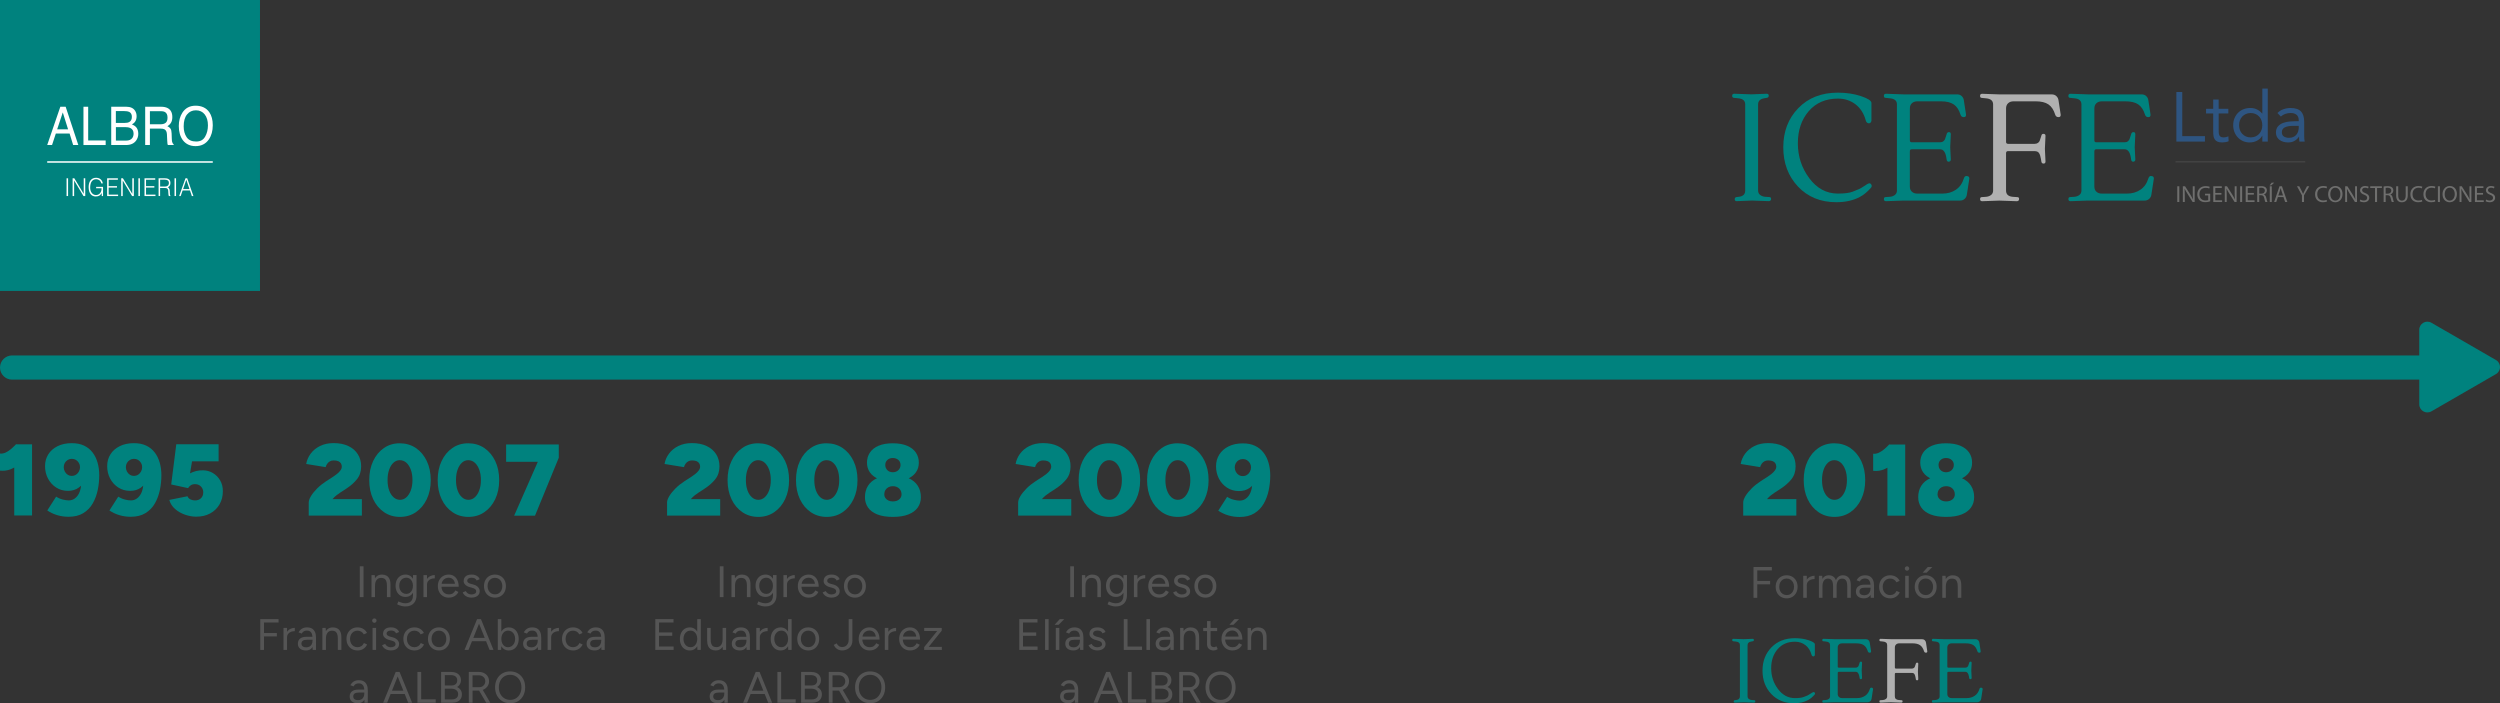 <svg xmlns="http://www.w3.org/2000/svg" id="Capa_2" viewBox="0 0 1654 465.28"><rect x="0" y="0" width="1654" height="465.28" fill="#333333" stroke="none"/><defs><style>.cls-1{stroke:#6f6f6e;stroke-width:.26px;}.cls-1,.cls-2{fill:none;stroke-miterlimit:10;}.cls-3{fill:#555;}.cls-3,.cls-4,.cls-5,.cls-6,.cls-7,.cls-8{stroke-width:0px;}.cls-4{fill:#6f6f6e;}.cls-5{fill:#2e5581;}.cls-6{fill:#b0b0b0;}.cls-7{fill:#fff;}.cls-8{fill:#00827e;}.cls-2{stroke:#fff;stroke-width:1px;}</style></defs><g id="Capa_1-2"><rect class="cls-8" width="172" height="192.48"></rect><path class="cls-7" d="m39.91,70.62h3.53l8.37,25.32h-3.42l-2.34-7.58h-9.12l-2.5,7.58h-3.2l8.68-25.32Zm5.13,14.95l-3.5-11.19-3.72,11.19h7.22Z"></path><path class="cls-7" d="m55.22,70.62h3.12v22.31h11.57v3.02h-14.69v-25.32Z"></path><path class="cls-7" d="m73.6,70.62h9.97c2.72,0,4.65.89,5.8,2.65.67,1.05,1.01,2.25,1.01,3.62,0,1.6-.41,2.91-1.24,3.93-.43.54-1.05,1.03-1.85,1.48,1.18.49,2.07,1.05,2.65,1.67,1.04,1.1,1.55,2.63,1.55,4.57,0,1.63-.47,3.11-1.41,4.43-1.4,1.98-3.63,2.97-6.68,2.97h-9.81v-25.32Zm8.8,10.71c1.33,0,2.37-.2,3.11-.6,1.16-.63,1.74-1.77,1.74-3.41s-.62-2.77-1.86-3.34c-.7-.32-1.73-.48-3.11-.48h-5.63v7.84h5.74Zm1.06,11.69c1.93,0,3.31-.61,4.14-1.83.52-.77.78-1.7.78-2.79,0-1.84-.76-3.09-2.27-3.76-.8-.36-1.86-.53-3.18-.53h-6.26v8.91h6.8Z"></path><path class="cls-7" d="m96.07,70.62h10.48c1.73,0,3.15.28,4.27.84,2.13,1.08,3.19,3.07,3.19,5.98,0,1.52-.28,2.76-.86,3.72s-1.37,1.74-2.39,2.33c.9.4,1.58.93,2.03,1.59.46.65.71,1.72.76,3.19l.11,3.4c.03.97.1,1.68.22,2.15.19.8.52,1.32,1,1.55v.57h-3.83c-.1-.22-.19-.5-.25-.84-.06-.35-.12-1.01-.16-2l-.19-4.22c-.07-1.66-.62-2.76-1.63-3.33-.58-.31-1.49-.47-2.73-.47h-6.91v10.86h-3.12v-25.32Zm10.14,11.6c1.42,0,2.55-.32,3.38-.97.83-.64,1.24-1.8,1.24-3.48,0-1.8-.58-3.03-1.74-3.69-.62-.34-1.45-.52-2.49-.52h-7.42v8.65h7.02Z"></path><path class="cls-7" d="m138.48,74.24c1.53,2.24,2.29,5.11,2.29,8.6,0,3.78-.87,6.92-2.62,9.43-2.05,2.94-4.98,4.41-8.77,4.41-3.55,0-6.34-1.29-8.37-3.86-1.81-2.48-2.72-5.62-2.72-9.41,0-3.42.77-6.36,2.32-8.79,1.99-3.13,4.93-4.69,8.82-4.69s7.08,1.44,9.04,4.31Zm-2.75,16.14c1.23-2.17,1.84-4.66,1.84-7.48,0-2.98-.71-5.38-2.13-7.19-1.42-1.82-3.36-2.73-5.82-2.73s-4.33.9-5.84,2.7c-1.51,1.8-2.26,4.45-2.26,7.96,0,2.81.65,5.17,1.94,7.1,1.29,1.93,3.39,2.89,6.29,2.89s4.74-1.08,5.97-3.25Z"></path><line class="cls-2" x1="31.23" y1="107.17" x2="140.77" y2="107.17"></line><path class="cls-7" d="m44.03,129.7v-11.74h1.01v11.74h-1.01Z"></path><path class="cls-7" d="m49.08,119.46h-.03v10.24h-1.01v-11.74h1.14l6.18,10.26h.03v-10.26h1.01v11.74h-1.17l-6.15-10.24Z"></path><path class="cls-7" d="m63.6,124.58v-.95h4.57v6.07h-.86v-2.01c-.19.35-.4.67-.65.95-.24.29-.52.53-.84.73-.32.2-.68.36-1.1.46-.42.11-.89.16-1.41.16-.67,0-1.3-.13-1.87-.39s-1.07-.65-1.48-1.17c-.42-.52-.74-1.17-.97-1.95-.23-.78-.35-1.7-.35-2.74,0-.86.1-1.66.3-2.41.2-.74.5-1.39.91-1.94.41-.55.93-.98,1.54-1.3.62-.32,1.35-.47,2.19-.47.56,0,1.09.08,1.58.23.49.15.93.38,1.32.69.39.31.72.7.99,1.16.27.46.46,1.01.58,1.64h-1.04c-.09-.43-.24-.83-.45-1.17s-.47-.64-.76-.87c-.3-.23-.63-.41-.99-.54-.37-.12-.75-.19-1.14-.19-.7,0-1.31.14-1.81.41-.5.27-.92.65-1.25,1.15-.33.49-.57,1.09-.72,1.78s-.23,1.45-.23,2.27c0,.65.09,1.27.26,1.86.17.59.43,1.1.76,1.55s.74.8,1.22,1.06c.48.26,1.03.39,1.64.39.29,0,.58-.03.89-.11.31-.07.6-.19.89-.35.29-.16.55-.38.8-.64s.46-.58.64-.96c.17-.37.28-.76.35-1.16.06-.4.1-.83.11-1.27h-3.61Z"></path><path class="cls-7" d="m70.88,129.7v-11.74h7.11v.95h-6.1v4.24h5.51v.95h-5.51v4.66h6.25v.95h-7.26Z"></path><path class="cls-7" d="m81.23,119.46h-.03v10.24h-1.01v-11.74h1.14l6.18,10.26h.03v-10.26h1.01v11.74h-1.17l-6.15-10.24Z"></path><path class="cls-7" d="m91.56,129.7v-11.74h1.01v11.74h-1.01Z"></path><path class="cls-7" d="m95.6,129.7v-11.74h7.11v.95h-6.1v4.24h5.51v.95h-5.51v4.66h6.25v.95h-7.26Z"></path><path class="cls-7" d="m105.93,124.37v5.33l-1.01-.02v-11.72h4.19c1.18,0,2.08.24,2.7.73.62.48.94,1.27.94,2.36,0,.74-.14,1.33-.41,1.76-.27.43-.72.8-1.33,1.11.32.12.56.29.74.52s.31.49.4.78.15.6.17.93c.02.33.04.64.05.95,0,.45.03.82.05,1.11s.05.53.09.72c.03.18.08.33.13.43s.11.18.18.24v.1l-1.11.02c-.11-.2-.19-.47-.23-.82-.04-.35-.08-.71-.1-1.09-.02-.38-.04-.75-.06-1.11-.01-.36-.04-.65-.08-.88-.06-.31-.16-.57-.29-.76-.13-.19-.29-.33-.48-.43s-.4-.16-.63-.2c-.23-.03-.47-.05-.72-.05h-3.18Zm3.15-.95c.38,0,.72-.04,1.05-.13.32-.09.6-.23.84-.42.24-.19.43-.43.56-.73.14-.29.21-.65.21-1.06,0-.43-.07-.79-.21-1.08-.14-.28-.34-.51-.58-.67s-.52-.28-.83-.34-.64-.1-.97-.1h-3.21v4.52h3.15Z"></path><path class="cls-7" d="m115.46,129.7v-11.74h1.01v11.74h-1.01Z"></path><path class="cls-7" d="m118.52,129.7l4.2-11.74h1.14l4.1,11.74h-1.04l-1.23-3.69h-4.87l-1.26,3.69h-1.04Zm2.64-4.63h4.19l-2.09-6.16-2.09,6.16Z"></path><path class="cls-8" d="m1149.11,133.1c-.94,0-1.41-.42-1.41-1.25s.37-1.32,1.1-1.46l1.71-.2c2.74-.33,4.12-1.71,4.12-4.12v-57.02c0-2.41-1.54-3.75-4.62-4.02l-2.91-.3c-.74-.13-1.1-.57-1.1-1.31,0-.94.47-1.4,1.41-1.4l11.34.4,9.94-.4c1,0,1.51.4,1.51,1.2,0,.94-.44,1.44-1.31,1.51l-1.71.3c-2.68.47-4.02,1.81-4.02,4.02v57.02c0,1.21.43,2.16,1.3,2.86.87.7,1.94,1.12,3.21,1.25l2.91.2c.8,0,1.2.44,1.2,1.3,0,.4-.15.74-.45,1s-.62.4-.95.4l-11.34-.4-9.94.4Z"></path><path class="cls-8" d="m1238.16,79.59c0,.47-.15.92-.45,1.35-.3.44-.69.65-1.15.65-1.14,0-1.87-.67-2.21-2.01-1.2-4.48-3.45-8-6.73-10.54-3.28-2.54-7.16-3.81-11.65-3.81-8.1,0-14.54,2.78-19.33,8.33-4.79,5.56-7.18,12.65-7.18,21.28s2.53,16.33,7.58,23.09c5.05,6.76,11.36,10.14,18.92,10.14,4.35,0,7.61-.42,9.79-1.26,2.17-.84,3.65-1.44,4.42-1.81.77-.37,1.76-.95,2.96-1.76,1.2-.8,1.87-1.24,2.01-1.31,1.2-.74,2.04-.85,2.51-.35.47.5.7.99.7,1.46s-.27.97-.8,1.51c-2.28,2.54-4.62,4.45-7.03,5.72-4.35,2.34-9.54,3.51-15.56,3.51-10.44,0-18.91-3.45-25.4-10.34-6.49-6.89-9.74-15.56-9.74-26s3.31-19.07,9.94-25.9c6.63-6.83,15.36-10.24,26.2-10.24,5.62,0,10.72.77,15.31,2.31,4.58,1.54,6.88,3.05,6.88,4.52v11.45Z"></path><path class="cls-8" d="m1296.79,132.7h-37.65l-11.34.4c-.94,0-1.41-.45-1.41-1.35s.37-1.36,1.1-1.36l2.91-.2c1.34-.13,2.44-.55,3.31-1.25.87-.7,1.3-1.66,1.3-2.86v-57.02c0-2.41-1.54-3.75-4.62-4.02l-2.91-.3c-.74,0-1.1-.45-1.1-1.36s.47-1.35,1.41-1.35l11.34.4h35.64c1.27,0,2.31.39,3.11,1.15.8.77,1.27,1.72,1.41,2.86l1.41,9.24c.13,1.2-.35,1.81-1.46,1.81s-1.82-.54-2.16-1.61c-1-3.21-2.51-5.49-4.52-6.83-2.01-1.34-4.79-2.01-8.33-2.01h-15.76c-1.47,0-2.66.42-3.56,1.26-.9.84-1.35,1.99-1.35,3.46v21.08c0,.87.43,1.3,1.3,1.3h18.67c.94,0,1.67-.23,2.21-.7.54-.47.89-.9,1.05-1.31.17-.4.42-1.14.75-2.21l.4-1.3c.2-.8.7-1.21,1.51-1.21s1.21.47,1.21,1.41l-.4,8.53.4,8.13c0,.87-.44,1.37-1.31,1.51-.8,0-1.27-.4-1.41-1.2l-.3-1.81c-.6-3.48-1.97-5.22-4.12-5.22h-18.77c-.8,0-1.2.47-1.2,1.41v23.29c0,1.41.45,2.53,1.35,3.36.9.84,2.09,1.26,3.56,1.26h16.56c3.48,0,6.48-.85,8.99-2.56,2.51-1.71,4.27-4.2,5.27-7.48.33-1.07.89-1.61,1.66-1.61s1.31.19,1.61.55c.3.37.42.79.35,1.26l-1.61,10.44c-.14,1.14-.62,2.09-1.46,2.86-.84.77-1.86,1.15-3.06,1.15Z"></path><path class="cls-6" d="m1363.35,75.68c.13,1.2-.35,1.81-1.46,1.81s-1.82-.54-2.16-1.61c-1-3.21-2.51-5.49-4.52-6.83-2.01-1.34-4.79-2.01-8.33-2.01h-14.76c-1.47,0-2.66.42-3.56,1.26-.9.84-1.35,1.99-1.35,3.46v22.09c0,.87.43,1.31,1.3,1.31h17.67c.87,0,1.59-.22,2.16-.65.57-.43.94-.89,1.1-1.35.17-.47.42-1.21.75-2.21l.4-1.31c.2-.74.64-1.1,1.3-1.1.94,0,1.41.44,1.41,1.31l-.4,8.63.4,8.33c0,.94-.42,1.41-1.25,1.41s-1.32-.4-1.46-1.2l-.3-1.81c-.27-1.74-.69-3.04-1.26-3.91-.57-.87-1.52-1.31-2.86-1.31h-17.77c-.8,0-1.2.47-1.2,1.4v24.7c0,2.48,1.47,3.85,4.42,4.12l3.01.2c.8,0,1.2.4,1.2,1.2,0,1-.5,1.51-1.51,1.51l-11.55-.4-11.34.4c-.94,0-1.41-.45-1.41-1.35s.37-1.36,1.1-1.36l2.91-.2c1.34-.13,2.44-.55,3.31-1.25.87-.7,1.3-1.66,1.3-2.86v-57.02c0-2.41-1.54-3.75-4.62-4.02l-2.91-.3c-.74,0-1.1-.45-1.1-1.36s.47-1.35,1.41-1.35l11.34.4h34.64c1.27,0,2.31.39,3.11,1.15.8.77,1.27,1.72,1.41,2.86l1.41,9.24Z"></path><path class="cls-8" d="m1418.86,132.7h-37.65l-11.34.4c-.94,0-1.41-.45-1.41-1.35s.37-1.36,1.1-1.36l2.91-.2c1.34-.13,2.44-.55,3.31-1.25.87-.7,1.3-1.66,1.3-2.86v-57.02c0-2.41-1.54-3.75-4.62-4.02l-2.91-.3c-.74,0-1.1-.45-1.1-1.36s.47-1.35,1.41-1.35l11.34.4h35.64c1.27,0,2.31.39,3.11,1.15.8.77,1.27,1.72,1.41,2.86l1.41,9.24c.13,1.2-.35,1.81-1.46,1.81s-1.82-.54-2.16-1.61c-1-3.21-2.51-5.49-4.52-6.83-2.01-1.34-4.79-2.01-8.33-2.01h-15.76c-1.47,0-2.66.42-3.56,1.26-.9.84-1.35,1.99-1.35,3.46v21.08c0,.87.43,1.3,1.3,1.3h18.67c.94,0,1.67-.23,2.21-.7.54-.47.89-.9,1.05-1.31.17-.4.42-1.14.75-2.21l.4-1.3c.2-.8.7-1.21,1.51-1.21s1.21.47,1.21,1.41l-.4,8.53.4,8.13c0,.87-.44,1.37-1.31,1.51-.8,0-1.27-.4-1.41-1.2l-.3-1.81c-.6-3.48-1.97-5.22-4.12-5.22h-18.77c-.8,0-1.2.47-1.2,1.41v23.29c0,1.41.45,2.53,1.35,3.36.9.84,2.09,1.26,3.56,1.26h16.57c3.48,0,6.48-.85,8.99-2.56,2.51-1.71,4.27-4.2,5.27-7.48.33-1.07.89-1.61,1.66-1.61s1.31.19,1.61.55c.3.37.42.79.35,1.26l-1.61,10.44c-.14,1.14-.62,2.09-1.46,2.86-.84.77-1.86,1.15-3.06,1.15Z"></path><path class="cls-4" d="m1441.82,123.24v10.41h-1.34v-10.41h1.34Z"></path><path class="cls-4" d="m1444.17,133.65v-10.41h1.47l3.34,5.27c.77,1.22,1.37,2.32,1.87,3.38l.03-.02c-.12-1.39-.15-2.66-.15-4.28v-4.36h1.27v10.41h-1.36l-3.3-5.28c-.73-1.16-1.42-2.35-1.95-3.47l-.05.02c.08,1.31.11,2.56.11,4.29v4.45h-1.27Z"></path><path class="cls-4" d="m1462.26,133.18c-.6.22-1.79.57-3.2.57-1.58,0-2.87-.4-3.89-1.37-.9-.86-1.45-2.25-1.45-3.88.02-3.1,2.15-5.37,5.64-5.37,1.21,0,2.15.26,2.59.48l-.32,1.1c-.56-.25-1.25-.45-2.3-.45-2.53,0-4.19,1.58-4.19,4.19s1.59,4.2,4.02,4.2c.88,0,1.48-.12,1.79-.28v-3.1h-2.11v-1.08h3.43v5Z"></path><path class="cls-4" d="m1469.7,128.77h-4.05v3.75h4.51v1.13h-5.85v-10.41h5.62v1.13h-4.28v3.29h4.05v1.11Z"></path><path class="cls-4" d="m1471.91,133.65v-10.41h1.47l3.34,5.27c.77,1.22,1.37,2.32,1.87,3.38l.03-.02c-.12-1.39-.15-2.66-.15-4.28v-4.36h1.27v10.41h-1.36l-3.31-5.28c-.73-1.16-1.42-2.35-1.95-3.47l-.05.02c.08,1.31.11,2.56.11,4.29v4.45h-1.27Z"></path><path class="cls-4" d="m1483.41,123.24v10.41h-1.34v-10.41h1.34Z"></path><path class="cls-4" d="m1491.15,128.77h-4.05v3.75h4.51v1.13h-5.85v-10.41h5.62v1.13h-4.28v3.29h4.05v1.11Z"></path><path class="cls-4" d="m1493.36,123.38c.68-.14,1.65-.22,2.58-.22,1.44,0,2.36.26,3.01.85.53.46.82,1.17.82,1.98,0,1.37-.87,2.29-1.96,2.66v.05c.8.28,1.28,1.02,1.53,2.1.34,1.45.59,2.46.8,2.86h-1.39c-.17-.29-.4-1.19-.7-2.49-.31-1.44-.86-1.98-2.08-2.02h-1.27v4.51h-1.34v-10.27Zm1.34,4.74h1.37c1.44,0,2.35-.79,2.35-1.98,0-1.34-.97-1.93-2.39-1.95-.65,0-1.11.06-1.33.12v3.8Z"></path><path class="cls-4" d="m1504.6,120.87l-1.98,1.81h-1.1l1.42-1.81h1.65Zm-1.59,2.36v10.41h-1.34v-10.41h1.34Z"></path><path class="cls-4" d="m1507.05,130.37l-1.08,3.27h-1.39l3.54-10.41h1.62l3.55,10.41h-1.44l-1.11-3.27h-3.69Zm3.41-1.05l-1.02-3c-.23-.68-.39-1.3-.54-1.9h-.03c-.16.62-.33,1.25-.53,1.88l-1.02,3.01h3.14Z"></path><path class="cls-4" d="m1522.97,133.65v-4.42l-3.29-5.99h1.53l1.47,2.87c.4.79.71,1.42,1.03,2.15h.03c.29-.68.65-1.36,1.05-2.15l1.5-2.87h1.53l-3.49,5.98v4.43h-1.36Z"></path><path class="cls-4" d="m1539.55,133.31c-.49.25-1.48.49-2.75.49-2.93,0-5.14-1.85-5.14-5.27s2.21-5.47,5.44-5.47c1.3,0,2.12.28,2.47.46l-.32,1.1c-.51-.25-1.24-.43-2.1-.43-2.44,0-4.06,1.56-4.06,4.29,0,2.55,1.47,4.18,4,4.18.82,0,1.65-.17,2.19-.43l.28,1.07Z"></path><path class="cls-4" d="m1549.81,128.33c0,3.58-2.18,5.48-4.83,5.48s-4.68-2.13-4.68-5.28c0-3.3,2.05-5.47,4.83-5.47s4.68,2.18,4.68,5.27Zm-8.08.17c0,2.22,1.21,4.22,3.32,4.22s3.34-1.96,3.34-4.32c0-2.07-1.08-4.23-3.32-4.23s-3.34,2.05-3.34,4.34Z"></path><path class="cls-4" d="m1551.56,133.65v-10.41h1.47l3.34,5.27c.77,1.22,1.37,2.32,1.87,3.38l.03-.02c-.12-1.39-.15-2.66-.15-4.28v-4.36h1.27v10.41h-1.36l-3.31-5.28c-.73-1.16-1.42-2.35-1.95-3.47l-.05.02c.08,1.31.11,2.56.11,4.29v4.45h-1.27Z"></path><path class="cls-4" d="m1561.53,132.01c.6.37,1.48.68,2.41.68,1.37,0,2.18-.73,2.18-1.78,0-.97-.56-1.53-1.96-2.07-1.7-.6-2.75-1.48-2.75-2.95,0-1.62,1.34-2.83,3.37-2.83,1.07,0,1.84.25,2.3.51l-.37,1.1c-.34-.19-1.04-.49-1.98-.49-1.42,0-1.96.85-1.96,1.56,0,.97.63,1.45,2.07,2.01,1.76.68,2.66,1.53,2.66,3.06,0,1.61-1.19,3-3.64,3-1,0-2.1-.29-2.66-.66l.34-1.13Z"></path><path class="cls-4" d="m1571.31,124.38h-3.17v-1.14h7.71v1.14h-3.18v9.27h-1.36v-9.27Z"></path><path class="cls-4" d="m1577.01,123.38c.68-.14,1.65-.22,2.58-.22,1.44,0,2.36.26,3.01.85.52.46.82,1.17.82,1.98,0,1.37-.87,2.29-1.96,2.66v.05c.8.28,1.28,1.02,1.53,2.1.34,1.45.59,2.46.8,2.86h-1.39c-.17-.29-.4-1.19-.7-2.49-.31-1.44-.86-1.98-2.08-2.02h-1.27v4.51h-1.34v-10.27Zm1.34,4.74h1.37c1.44,0,2.35-.79,2.35-1.98,0-1.34-.97-1.93-2.39-1.95-.65,0-1.11.06-1.33.12v3.8Z"></path><path class="cls-4" d="m1586.66,123.24v6.16c0,2.33,1.04,3.32,2.42,3.32,1.54,0,2.53-1.02,2.53-3.32v-6.16h1.36v6.07c0,3.2-1.68,4.51-3.94,4.51-2.13,0-3.74-1.22-3.74-4.45v-6.13h1.36Z"></path><path class="cls-4" d="m1602.59,133.31c-.49.25-1.48.49-2.75.49-2.93,0-5.14-1.85-5.14-5.27s2.21-5.47,5.44-5.47c1.3,0,2.12.28,2.47.46l-.32,1.1c-.51-.25-1.24-.43-2.1-.43-2.44,0-4.06,1.56-4.06,4.29,0,2.55,1.47,4.18,4,4.18.82,0,1.65-.17,2.19-.43l.28,1.07Z"></path><path class="cls-4" d="m1611.22,133.31c-.49.25-1.48.49-2.75.49-2.93,0-5.14-1.85-5.14-5.27s2.21-5.47,5.44-5.47c1.3,0,2.12.28,2.47.46l-.32,1.1c-.51-.25-1.24-.43-2.1-.43-2.44,0-4.06,1.56-4.06,4.29,0,2.55,1.47,4.18,4,4.18.82,0,1.65-.17,2.19-.43l.28,1.07Z"></path><path class="cls-4" d="m1614.25,123.24v10.41h-1.34v-10.41h1.34Z"></path><path class="cls-4" d="m1625.49,128.33c0,3.58-2.18,5.48-4.83,5.48s-4.68-2.13-4.68-5.28c0-3.3,2.05-5.47,4.83-5.47s4.68,2.18,4.68,5.27Zm-8.08.17c0,2.22,1.21,4.22,3.32,4.22s3.34-1.96,3.34-4.32c0-2.07-1.08-4.23-3.32-4.23s-3.34,2.05-3.34,4.34Z"></path><path class="cls-4" d="m1627.24,133.65v-10.41h1.47l3.34,5.27c.77,1.22,1.37,2.32,1.87,3.38l.03-.02c-.12-1.39-.15-2.66-.15-4.28v-4.36h1.27v10.41h-1.36l-3.3-5.28c-.73-1.16-1.42-2.35-1.95-3.47l-.05.02c.08,1.31.11,2.56.11,4.29v4.45h-1.27Z"></path><path class="cls-4" d="m1642.79,128.77h-4.05v3.75h4.51v1.13h-5.85v-10.41h5.62v1.13h-4.28v3.29h4.05v1.11Z"></path><path class="cls-4" d="m1644.81,132.01c.6.37,1.48.68,2.41.68,1.37,0,2.18-.73,2.18-1.78,0-.97-.56-1.53-1.96-2.07-1.7-.6-2.75-1.48-2.75-2.95,0-1.62,1.34-2.83,3.37-2.83,1.07,0,1.84.25,2.3.51l-.37,1.1c-.34-.19-1.04-.49-1.98-.49-1.42,0-1.96.85-1.96,1.56,0,.97.63,1.45,2.07,2.01,1.76.68,2.66,1.53,2.66,3.06,0,1.61-1.19,3-3.64,3-1,0-2.1-.29-2.66-.66l.34-1.13Z"></path><line class="cls-1" x1="1525.13" y1="107.14" x2="1439.3" y2="107.14"></line><path class="cls-5" d="m1439.89,60.88h3.89v29.19h15.01v3.61h-18.9v-32.81Z"></path><path class="cls-5" d="m1474.27,75.06h-6.39v10.84c0,.71.02,1.37.05,1.97s.16,1.13.37,1.58c.22.45.54.8.97,1.07.43.26,1.05.39,1.85.39.53,0,1.07-.06,1.62-.19.56-.12,1.08-.31,1.57-.56l.14,3.29c-.62.28-1.31.48-2.06.6-.76.12-1.48.19-2.15.19-1.3,0-2.33-.17-3.1-.51-.77-.34-1.37-.82-1.81-1.44-.43-.62-.72-1.38-.86-2.29s-.21-1.92-.21-3.04v-11.91h-4.73v-3.06h4.73v-6.16h3.61v6.16h6.39v3.06Z"></path><path class="cls-5" d="m1496.74,89.84h-.09c-.68,1.24-1.75,2.28-3.22,3.13-1.47.85-3.17,1.27-5.12,1.27-1.51,0-2.94-.29-4.26-.86-1.33-.57-2.48-1.37-3.45-2.39-.97-1.02-1.74-2.22-2.29-3.61-.56-1.39-.83-2.9-.83-4.54s.28-3.15.83-4.54c.56-1.39,1.33-2.59,2.32-3.61.99-1.02,2.18-1.81,3.59-2.39,1.41-.57,2.96-.86,4.66-.86,1.58,0,3.02.32,4.33.97,1.31.65,2.46,1.56,3.45,2.73h.09v-16.5h3.61v35.03h-3.61v-3.85Zm0-7c0-1.14-.18-2.2-.53-3.17-.36-.97-.87-1.82-1.55-2.55-.68-.73-1.49-1.3-2.43-1.71-.94-.42-2-.63-3.17-.63s-2.23.21-3.17.63c-.94.42-1.75.99-2.43,1.71-.68.73-1.2,1.58-1.55,2.55-.36.97-.53,2.03-.53,3.17s.18,2.2.53,3.17c.36.97.87,1.82,1.55,2.55.68.73,1.49,1.3,2.43,1.71.94.42,2,.63,3.17.63s2.23-.21,3.17-.63c.94-.42,1.75-.99,2.43-1.71.68-.73,1.2-1.58,1.55-2.55.35-.97.53-2.03.53-3.17Z"></path><path class="cls-5" d="m1506.75,74.78c1.11-1.14,2.43-1.98,3.96-2.52,1.53-.54,3.08-.81,4.66-.81,3.21,0,5.53.76,6.95,2.27,1.42,1.51,2.13,3.82,2.13,6.9v9.31c0,.62.03,1.26.09,1.92.06.67.14,1.27.23,1.83h-3.47c-.12-.49-.19-1.04-.21-1.64-.02-.6-.02-1.14-.02-1.6h-.09c-.71,1.11-1.66,2.02-2.85,2.73-1.19.71-2.62,1.07-4.29,1.07-1.11,0-2.15-.14-3.13-.42-.97-.28-1.82-.69-2.55-1.23s-1.31-1.21-1.74-2.02-.65-1.73-.65-2.78c0-1.79.46-3.2,1.39-4.22.93-1.02,2.08-1.78,3.45-2.27s2.86-.8,4.45-.93c1.59-.12,3.05-.19,4.38-.19h1.39v-.65c0-1.58-.47-2.76-1.41-3.57-.94-.8-2.26-1.2-3.96-1.2-1.17,0-2.32.19-3.45.58-1.13.39-2.12.98-2.99,1.78l-2.27-2.36Zm10.47,8.48c-2.32,0-4.16.33-5.51.97-1.36.65-2.04,1.71-2.04,3.2,0,1.36.46,2.32,1.37,2.9.91.57,2.05.86,3.41.86,1.05,0,1.97-.18,2.76-.53.79-.35,1.44-.83,1.97-1.41.53-.59.93-1.27,1.2-2.06.28-.79.43-1.63.46-2.52v-1.39h-3.61Z"></path><path class="cls-8" d="m0,311.37v-11.3c1.3.13,2.59-.11,3.87-.74,1.28-.63,2.51-1.46,3.7-2.49,1.19-1.03,2.23-2.04,3.13-3.03l7.94,7.47c-1.75,2.02-3.6,3.85-5.55,5.48-1.95,1.64-4,2.88-6.16,3.73-2.15.85-4.46,1.14-6.93.87Zm9.42,29.67v-40.43l1.28-6.66h10.5v47.09h-11.77Z"></path><path class="cls-8" d="m47.56,293.2c3.1,0,5.77.54,8.04,1.61,2.26,1.08,4.14,2.58,5.62,4.51,1.48,1.93,2.59,4.18,3.33,6.76.74,2.58,1.11,5.39,1.11,8.44,0,3.23-.34,6.46-1.01,9.69-.67,3.23-1.77,6.18-3.3,8.85-1.52,2.67-3.6,4.81-6.22,6.42-2.62,1.61-5.89,2.42-9.79,2.42-2.6,0-5.1-.36-7.5-1.08-2.4-.72-4.59-1.75-6.56-3.09l5.85-9.15c1.39.9,2.85,1.54,4.37,1.92,1.52.38,2.85.57,3.97.57,2.47,0,4.51-1.17,6.12-3.5,1.61-2.33,2.42-6.19,2.42-11.57l2.49,1.28c-1.03,2.2-2.52,3.99-4.47,5.38-1.95,1.39-4.3,2.09-7.03,2.09-2.96,0-5.58-.74-7.87-2.22-2.29-1.48-4.08-3.45-5.38-5.92-1.3-2.47-1.95-5.2-1.95-8.21s.72-5.52,2.15-7.8c1.43-2.29,3.49-4.09,6.16-5.42,2.67-1.32,5.82-1.98,9.45-1.98Zm-.07,10.36c-.99,0-1.88.25-2.69.74s-1.45,1.16-1.92,1.98c-.47.83-.71,1.76-.71,2.79s.24,2,.71,2.89c.47.9,1.11,1.6,1.92,2.12.81.52,1.7.77,2.69.77s1.95-.26,2.76-.77c.81-.51,1.46-1.22,1.95-2.12.49-.9.74-1.86.74-2.89s-.25-1.96-.74-2.79c-.49-.83-1.14-1.49-1.95-1.98s-1.73-.74-2.76-.74Z"></path><path class="cls-8" d="m88.67,293.2c3.1,0,5.77.54,8.04,1.61,2.26,1.08,4.14,2.58,5.62,4.51,1.48,1.93,2.59,4.18,3.33,6.76.74,2.58,1.11,5.39,1.11,8.44,0,3.23-.34,6.46-1.01,9.69-.67,3.23-1.77,6.18-3.3,8.85-1.52,2.67-3.6,4.81-6.22,6.42-2.62,1.61-5.89,2.42-9.79,2.42-2.6,0-5.1-.36-7.5-1.08-2.4-.72-4.59-1.75-6.56-3.09l5.85-9.15c1.39.9,2.85,1.54,4.37,1.92,1.52.38,2.85.57,3.97.57,2.47,0,4.51-1.17,6.12-3.5,1.61-2.33,2.42-6.19,2.42-11.57l2.49,1.28c-1.03,2.2-2.52,3.99-4.47,5.38-1.95,1.39-4.3,2.09-7.03,2.09-2.96,0-5.58-.74-7.87-2.22-2.29-1.48-4.08-3.45-5.38-5.92-1.3-2.47-1.95-5.2-1.95-8.21s.72-5.52,2.15-7.8c1.43-2.29,3.49-4.09,6.16-5.42,2.67-1.32,5.82-1.98,9.45-1.98Zm-.07,10.36c-.99,0-1.88.25-2.69.74s-1.45,1.16-1.92,1.98c-.47.83-.71,1.76-.71,2.79s.24,2,.71,2.89c.47.9,1.11,1.6,1.92,2.12.81.52,1.7.77,2.69.77s1.95-.26,2.76-.77c.81-.51,1.46-1.22,1.95-2.12.49-.9.74-1.86.74-2.89s-.25-1.96-.74-2.79c-.49-.83-1.14-1.49-1.95-1.98s-1.73-.74-2.76-.74Z"></path><path class="cls-8" d="m129.91,341.84c-2.47,0-4.96-.44-7.47-1.31-2.51-.87-4.72-2.14-6.63-3.8-1.91-1.66-3.17-3.66-3.8-5.99l12.04-2.42c.36.94,1.01,1.64,1.95,2.09.94.45,1.95.67,3.03.67,1.61,0,2.93-.48,3.93-1.45,1.01-.96,1.51-2.28,1.51-3.94,0-1.43-.49-2.69-1.48-3.77-.99-1.08-2.33-1.61-4.04-1.61-1.12,0-2.06.27-2.83.81-.76.54-1.32,1.14-1.68,1.82l-11.17-2.42,3.36-26.58h27.99v11.3h-17.56l-1.35,7.94c1.17-.63,2.48-1.13,3.94-1.51,1.46-.38,3.08-.55,4.88-.51,2.29.05,4.42.66,6.39,1.85,1.97,1.19,3.55,2.8,4.74,4.84,1.19,2.04,1.78,4.41,1.78,7.1,0,3.32-.75,6.26-2.25,8.81-1.5,2.56-3.57,4.54-6.19,5.95-2.62,1.41-5.66,2.12-9.12,2.12Z"></path><path class="cls-3" d="m238.04,395.05v-20.38h2.47v20.38h-2.47Z"></path><path class="cls-3" d="m245.78,395.05v-14.56h2.18l.15,2.68v11.88h-2.33Zm10.22-7.45c0-1.44-.16-2.53-.49-3.29-.33-.76-.79-1.28-1.37-1.56s-1.24-.42-1.98-.42c-1.28,0-2.28.45-2.98,1.35s-1.06,2.18-1.06,3.83h-1.14c0-1.53.22-2.85.67-3.96.45-1.11,1.1-1.95,1.95-2.53.85-.58,1.88-.87,3.09-.87s2.14.23,2.98.68c.84.46,1.5,1.18,1.98,2.17.47.99.7,2.29.68,3.9v.7h-2.33Zm0,7.45v-7.45h2.33v7.45h-2.33Z"></path><path class="cls-3" d="m268.29,394.94c-1.3,0-2.45-.31-3.44-.93-.99-.62-1.76-1.49-2.31-2.61s-.83-2.39-.83-3.83.28-2.77.83-3.89,1.32-1.98,2.31-2.61c.99-.62,2.14-.93,3.44-.93,1.22,0,2.29.31,3.2.93.91.62,1.63,1.49,2.14,2.61s.77,2.41.77,3.89-.26,2.74-.77,3.84-1.23,1.97-2.14,2.59c-.91.62-1.98.93-3.2.93Zm.09,6.29c-.93,0-1.78-.09-2.55-.28-.77-.18-1.42-.39-1.95-.61-.53-.22-.92-.41-1.15-.57l.87-1.89c.25.14.61.31,1.08.51.47.2,1.01.38,1.65.52.63.15,1.31.22,2.02.22.93,0,1.77-.19,2.52-.57.75-.38,1.33-.97,1.75-1.78.42-.81.63-1.84.63-3.1v-13.19h2.33v13.16c0,1.67-.31,3.07-.93,4.19s-1.47,1.97-2.56,2.53-2.32.84-3.7.84Zm.47-8.3c.85,0,1.61-.23,2.27-.7.66-.47,1.17-1.1,1.54-1.91s.55-1.74.55-2.81-.19-1.95-.57-2.75c-.38-.8-.89-1.44-1.54-1.89-.65-.46-1.41-.68-2.29-.68s-1.72.23-2.43.68c-.71.46-1.26,1.09-1.66,1.89-.4.81-.6,1.72-.6,2.75s.2,2,.61,2.81.97,1.44,1.67,1.91c.71.47,1.52.7,2.43.7Z"></path><path class="cls-3" d="m280.17,395.05v-14.56h2.33v14.56h-2.33Zm1.28-7.89c0-1.57.3-2.85.9-3.83.6-.98,1.37-1.71,2.32-2.18.94-.47,1.94-.71,2.98-.71v2.18c-.85,0-1.67.14-2.46.42-.79.28-1.43.74-1.94,1.38-.51.64-.76,1.51-.76,2.62l-1.05.12Z"></path><path class="cls-3" d="m296.91,395.4c-1.42,0-2.67-.33-3.76-.98-1.09-.65-1.94-1.55-2.55-2.69-.61-1.14-.92-2.47-.92-3.96s.31-2.81.92-3.96c.61-1.14,1.46-2.04,2.53-2.69,1.08-.65,2.31-.98,3.71-.98s2.53.34,3.52,1c.99.67,1.76,1.61,2.3,2.81.54,1.2.82,2.62.82,4.25h-12.02l.58-.49c0,1.16.21,2.16.63,3s1,1.47,1.76,1.91,1.62.65,2.59.65c1.03,0,1.9-.24,2.61-.73.71-.49,1.26-1.12,1.65-1.92l2.01,1.02c-.37.76-.86,1.42-1.47,1.98-.61.56-1.33,1-2.15,1.31-.83.31-1.74.47-2.75.47Zm-4.72-8.68l-.61-.47h10.04l-.61.49c0-.93-.18-1.74-.55-2.42s-.86-1.2-1.49-1.57-1.34-.55-2.15-.55-1.55.18-2.26.55c-.71.37-1.28.89-1.72,1.56-.44.67-.66,1.47-.66,2.4Z"></path><path class="cls-3" d="m312.05,395.4c-1.07,0-2-.16-2.79-.48s-1.46-.74-1.99-1.27c-.53-.52-.92-1.1-1.15-1.72l2.04-.84c.33.66.82,1.19,1.49,1.6.66.41,1.39.61,2.18.61.91,0,1.68-.18,2.3-.54.62-.36.93-.87.93-1.53,0-.6-.23-1.09-.68-1.46-.46-.37-1.13-.67-2.02-.9l-1.4-.38c-1.32-.35-2.35-.88-3.09-1.59-.74-.71-1.11-1.51-1.11-2.4,0-1.38.45-2.45,1.35-3.22s2.25-1.15,4.03-1.15c.85,0,1.63.13,2.33.38s1.3.61,1.81,1.06c.5.46.87,1,1.11,1.62l-2.04.9c-.25-.66-.67-1.14-1.25-1.43-.58-.29-1.29-.44-2.13-.44-.89,0-1.59.19-2.1.57-.5.38-.76.91-.76,1.59,0,.39.21.75.63,1.09.42.34,1.03.62,1.85.83l1.46.38c.95.23,1.75.58,2.39,1.03s1.12.98,1.46,1.56c.33.58.49,1.2.49,1.86,0,.87-.23,1.63-.7,2.27-.47.64-1.1,1.13-1.89,1.47s-1.71.51-2.74.51Z"></path><path class="cls-3" d="m327.51,395.4c-1.44,0-2.7-.33-3.8-.98-1.1-.65-1.96-1.55-2.58-2.69-.62-1.14-.93-2.47-.93-3.96s.31-2.81.92-3.96c.61-1.14,1.47-2.04,2.56-2.69,1.1-.65,2.35-.98,3.77-.98s2.67.33,3.77.98c1.1.65,1.95,1.55,2.56,2.69.61,1.15.92,2.47.92,3.96s-.31,2.81-.92,3.96c-.61,1.15-1.46,2.04-2.55,2.69-1.09.65-2.33.98-3.73.98Zm-.03-2.16c.95,0,1.79-.23,2.52-.7.73-.47,1.3-1.11,1.72-1.94.42-.82.63-1.77.63-2.84s-.21-2.01-.63-2.84c-.42-.82-.99-1.47-1.73-1.94-.74-.47-1.59-.7-2.56-.7s-1.79.23-2.52.7c-.73.47-1.3,1.11-1.72,1.92-.42.82-.63,1.77-.63,2.85s.21,2.01.63,2.84c.42.83,1,1.47,1.75,1.94.75.47,1.6.7,2.55.7Z"></path><path class="cls-3" d="m172.18,429.99v-20.38h12.11v2.24h-9.64v6.96h8.5v2.24h-8.5v8.94h-2.47Z"></path><path class="cls-3" d="m187.56,429.99v-14.56h2.33v14.56h-2.33Zm1.28-7.89c0-1.57.3-2.85.9-3.83.6-.98,1.37-1.71,2.32-2.18.94-.47,1.94-.71,2.98-.71v2.18c-.85,0-1.67.14-2.46.42-.79.28-1.43.74-1.94,1.38-.51.64-.76,1.51-.76,2.62l-1.05.12Z"></path><path class="cls-3" d="m202.52,430.34c-1.71,0-3.04-.39-4-1.18-.96-.79-1.44-1.88-1.44-3.28,0-1.47.49-2.61,1.47-3.39.98-.79,2.35-1.18,4.12-1.18h4.16v1.95h-3.64c-1.36,0-2.32.22-2.9.67-.57.45-.86,1.09-.86,1.92,0,.76.28,1.35.84,1.79.56.44,1.35.65,2.36.65.83,0,1.56-.18,2.18-.54.62-.36,1.1-.87,1.44-1.54.34-.67.51-1.46.51-2.37h.99c0,1.98-.45,3.56-1.34,4.73-.89,1.17-2.19,1.76-3.9,1.76Zm4.37-.35l-.12-2.39v-5.3c0-1.14-.13-2.09-.38-2.84s-.65-1.31-1.19-1.7c-.54-.39-1.25-.58-2.12-.58-.8,0-1.48.16-2.05.48s-1.04.83-1.41,1.53l-2.1-.82c.37-.68.82-1.27,1.34-1.76s1.14-.87,1.83-1.14c.7-.26,1.49-.39,2.39-.39,1.36,0,2.48.27,3.36.8.88.53,1.55,1.32,1.99,2.36.45,1.04.66,2.32.64,3.86l-.03,7.89h-2.15Z"></path><path class="cls-3" d="m213.29,429.99v-14.56h2.18l.15,2.68v11.88h-2.33Zm10.22-7.45c0-1.44-.16-2.53-.49-3.29-.33-.76-.79-1.28-1.37-1.56s-1.24-.42-1.98-.42c-1.28,0-2.28.45-2.98,1.35s-1.06,2.18-1.06,3.83h-1.14c0-1.53.22-2.85.67-3.96.45-1.11,1.1-1.95,1.95-2.53.85-.58,1.88-.87,3.09-.87s2.14.23,2.98.68c.84.46,1.5,1.18,1.98,2.17.47.99.7,2.29.68,3.9v.7h-2.33Zm0,7.45v-7.45h2.33v7.45h-2.33Z"></path><path class="cls-3" d="m236.56,430.34c-1.44,0-2.71-.33-3.81-.98-1.11-.65-1.97-1.55-2.59-2.69-.62-1.14-.93-2.47-.93-3.96s.31-2.81.92-3.96c.61-1.14,1.47-2.04,2.58-2.69,1.11-.65,2.37-.98,3.79-.98s2.65.32,3.75.96c1.11.64,1.95,1.54,2.53,2.71l-2.13.96c-.39-.78-.95-1.38-1.69-1.82-.74-.44-1.58-.65-2.53-.65s-1.79.23-2.52.7c-.73.47-1.3,1.11-1.72,1.94-.42.83-.63,1.77-.63,2.84s.21,2.01.63,2.84c.42.83,1,1.47,1.75,1.94.75.47,1.6.7,2.55.7s1.8-.24,2.55-.73c.75-.48,1.31-1.16,1.7-2.04l2.12.96c-.58,1.24-1.43,2.21-2.53,2.91-1.11.7-2.37,1.05-3.79,1.05Z"></path><path class="cls-3" d="m247.68,412.05c-.39,0-.73-.15-1.02-.44-.29-.29-.44-.63-.44-1.02s.15-.75.44-1.03c.29-.28.63-.42,1.02-.42s.75.14,1.03.42.42.63.42,1.03-.14.73-.42,1.02c-.28.29-.63.44-1.03.44Zm-1.19,17.93v-14.56h2.33v14.56h-2.33Z"></path><path class="cls-3" d="m258.71,430.34c-1.07,0-2-.16-2.79-.48s-1.46-.74-1.99-1.27c-.53-.52-.92-1.1-1.15-1.72l2.04-.84c.33.66.82,1.19,1.49,1.6.66.41,1.39.61,2.18.61.91,0,1.68-.18,2.3-.54.62-.36.93-.87.93-1.53,0-.6-.23-1.09-.68-1.46-.46-.37-1.13-.67-2.02-.9l-1.4-.38c-1.32-.35-2.35-.88-3.09-1.59-.74-.71-1.11-1.51-1.11-2.4,0-1.38.45-2.45,1.35-3.22s2.25-1.15,4.03-1.15c.85,0,1.63.13,2.33.38s1.3.61,1.81,1.06c.5.46.87,1,1.11,1.62l-2.04.9c-.25-.66-.67-1.14-1.25-1.43-.58-.29-1.29-.44-2.13-.44-.89,0-1.59.19-2.1.57-.5.38-.76.91-.76,1.59,0,.39.21.75.63,1.09.42.34,1.03.62,1.85.83l1.46.38c.95.23,1.75.58,2.39,1.03s1.12.98,1.46,1.56c.33.58.49,1.2.49,1.86,0,.87-.23,1.63-.7,2.27-.47.64-1.1,1.13-1.89,1.47s-1.71.51-2.74.51Z"></path><path class="cls-3" d="m274.2,430.34c-1.44,0-2.71-.33-3.81-.98-1.11-.65-1.97-1.55-2.59-2.69-.62-1.14-.93-2.47-.93-3.96s.31-2.81.92-3.96c.61-1.14,1.47-2.04,2.58-2.69,1.11-.65,2.37-.98,3.79-.98s2.65.32,3.75.96c1.11.64,1.95,1.54,2.53,2.71l-2.13.96c-.39-.78-.95-1.38-1.69-1.82-.74-.44-1.58-.65-2.53-.65s-1.79.23-2.52.7c-.73.47-1.3,1.11-1.72,1.94-.42.83-.63,1.77-.63,2.84s.21,2.01.63,2.84c.42.83,1,1.47,1.75,1.94.75.47,1.6.7,2.55.7s1.8-.24,2.55-.73c.75-.48,1.31-1.16,1.7-2.04l2.12.96c-.58,1.24-1.43,2.21-2.53,2.91-1.11.7-2.37,1.05-3.79,1.05Z"></path><path class="cls-3" d="m290.45,430.34c-1.44,0-2.7-.33-3.8-.98-1.1-.65-1.96-1.55-2.58-2.69-.62-1.14-.93-2.47-.93-3.96s.31-2.81.92-3.96c.61-1.14,1.47-2.04,2.56-2.69,1.1-.65,2.35-.98,3.77-.98s2.67.33,3.77.98c1.1.65,1.95,1.55,2.56,2.69.61,1.15.92,2.47.92,3.96s-.31,2.81-.92,3.96c-.61,1.15-1.46,2.04-2.55,2.69-1.09.65-2.33.98-3.73.98Zm-.03-2.16c.95,0,1.79-.23,2.52-.7.73-.47,1.3-1.11,1.72-1.94.42-.82.63-1.77.63-2.84s-.21-2.01-.63-2.84c-.42-.82-.99-1.47-1.73-1.94-.74-.47-1.59-.7-2.56-.7s-1.79.23-2.52.7c-.73.47-1.3,1.11-1.72,1.92-.42.82-.63,1.77-.63,2.85s.21,2.01.63,2.84c.42.83,1,1.47,1.75,1.94.75.47,1.6.7,2.55.7Z"></path><path class="cls-3" d="m307.33,429.99l8.3-20.38h2.5l-8.18,20.38h-2.62Zm3.93-5.79v-2.21h11.33v2.21h-11.33Zm12.64,5.79l-8.18-20.38h2.47l8.3,20.38h-2.59Z"></path><path class="cls-3" d="m329.34,429.99v-20.38h2.33v17.67l-.12,2.71h-2.21Zm7.25.35c-1.22,0-2.3-.32-3.22-.96s-1.63-1.54-2.14-2.69c-.51-1.15-.76-2.48-.76-3.97s.25-2.84.76-3.99c.51-1.14,1.22-2.04,2.14-2.68s1.99-.96,3.22-.96c1.3,0,2.45.32,3.44.96.99.64,1.76,1.53,2.31,2.68.55,1.15.83,2.48.83,3.99s-.28,2.82-.83,3.97c-.55,1.16-1.32,2.05-2.31,2.69-.99.64-2.14.96-3.44.96Zm-.52-2.13c.91,0,1.72-.23,2.43-.7.71-.47,1.27-1.11,1.69-1.94.42-.82.63-1.78.63-2.87s-.2-2.02-.6-2.85c-.4-.83-.95-1.48-1.66-1.95-.71-.47-1.53-.7-2.46-.7-.85,0-1.62.23-2.28.7-.67.47-1.19,1.11-1.57,1.94-.38.83-.57,1.78-.57,2.87s.19,2.02.57,2.85c.38.83.9,1.48,1.56,1.95.66.47,1.42.7,2.27.7Z"></path><path class="cls-3" d="m351.53,430.34c-1.71,0-3.04-.39-4-1.18-.96-.79-1.44-1.88-1.44-3.28,0-1.47.49-2.61,1.47-3.39.98-.79,2.35-1.18,4.12-1.18h4.16v1.95h-3.64c-1.36,0-2.32.22-2.9.67-.57.45-.86,1.09-.86,1.92,0,.76.28,1.35.84,1.79.56.44,1.35.65,2.36.65.83,0,1.56-.18,2.18-.54.62-.36,1.1-.87,1.44-1.54.34-.67.51-1.46.51-2.37h.99c0,1.98-.45,3.56-1.34,4.73-.89,1.17-2.19,1.76-3.9,1.76Zm4.37-.35l-.12-2.39v-5.3c0-1.14-.13-2.09-.38-2.84s-.65-1.31-1.19-1.7c-.54-.39-1.25-.58-2.12-.58-.8,0-1.48.16-2.05.48s-1.04.83-1.41,1.53l-2.1-.82c.37-.68.82-1.27,1.34-1.76s1.14-.87,1.83-1.14c.7-.26,1.49-.39,2.39-.39,1.36,0,2.48.27,3.36.8.88.53,1.55,1.32,1.99,2.36.45,1.04.66,2.32.64,3.86l-.03,7.89h-2.15Z"></path><path class="cls-3" d="m362.3,429.99v-14.56h2.33v14.56h-2.33Zm1.28-7.89c0-1.57.3-2.85.9-3.83.6-.98,1.37-1.71,2.32-2.18.94-.47,1.94-.71,2.98-.71v2.18c-.85,0-1.67.14-2.46.42-.79.28-1.43.74-1.94,1.38-.51.64-.76,1.51-.76,2.62l-1.05.12Z"></path><path class="cls-3" d="m379.16,430.34c-1.44,0-2.71-.33-3.81-.98-1.11-.65-1.97-1.55-2.59-2.69-.62-1.14-.93-2.47-.93-3.96s.31-2.81.92-3.96c.61-1.14,1.47-2.04,2.58-2.69,1.11-.65,2.37-.98,3.79-.98s2.65.32,3.75.96c1.11.64,1.95,1.54,2.53,2.71l-2.13.96c-.39-.78-.95-1.38-1.69-1.82-.74-.44-1.58-.65-2.53-.65s-1.79.23-2.52.7c-.73.47-1.3,1.11-1.72,1.94-.42.83-.63,1.77-.63,2.84s.21,2.01.63,2.84c.42.83,1,1.47,1.75,1.94.75.47,1.6.7,2.55.7s1.8-.24,2.55-.73c.75-.48,1.31-1.16,1.7-2.04l2.12.96c-.58,1.24-1.43,2.21-2.53,2.91-1.11.7-2.37,1.05-3.79,1.05Z"></path><path class="cls-3" d="m393.54,430.34c-1.71,0-3.04-.39-4-1.18-.96-.79-1.44-1.88-1.44-3.28,0-1.47.49-2.61,1.47-3.39.98-.79,2.35-1.18,4.12-1.18h4.16v1.95h-3.64c-1.36,0-2.32.22-2.9.67-.57.45-.86,1.09-.86,1.92,0,.76.28,1.35.84,1.79.56.44,1.35.65,2.36.65.83,0,1.56-.18,2.18-.54.62-.36,1.1-.87,1.44-1.54.34-.67.51-1.46.51-2.37h.99c0,1.98-.45,3.56-1.34,4.73-.89,1.17-2.19,1.76-3.9,1.76Zm4.37-.35l-.12-2.39v-5.3c0-1.14-.13-2.09-.38-2.84s-.65-1.31-1.19-1.7c-.54-.39-1.25-.58-2.12-.58-.8,0-1.48.16-2.05.48s-1.04.83-1.41,1.53l-2.1-.82c.37-.68.82-1.27,1.34-1.76s1.14-.87,1.83-1.14c.7-.26,1.49-.39,2.39-.39,1.36,0,2.48.27,3.36.8.88.53,1.55,1.32,1.99,2.36.45,1.04.66,2.32.64,3.86l-.03,7.89h-2.15Z"></path><path class="cls-3" d="m236.79,465.28c-1.71,0-3.04-.39-4-1.18-.96-.79-1.44-1.88-1.44-3.28,0-1.47.49-2.61,1.47-3.39.98-.79,2.35-1.18,4.12-1.18h4.16v1.95h-3.64c-1.36,0-2.32.22-2.9.67-.57.45-.86,1.09-.86,1.92,0,.76.28,1.35.84,1.79.56.44,1.35.65,2.36.65.83,0,1.56-.18,2.18-.54.62-.36,1.1-.87,1.44-1.54.34-.67.51-1.46.51-2.37h.99c0,1.98-.45,3.56-1.34,4.73-.89,1.17-2.19,1.76-3.9,1.76Zm4.37-.35l-.12-2.39v-5.3c0-1.14-.13-2.09-.38-2.84s-.65-1.31-1.19-1.7c-.54-.39-1.25-.58-2.12-.58-.8,0-1.48.16-2.05.48s-1.04.83-1.41,1.53l-2.1-.82c.37-.68.82-1.27,1.34-1.76s1.14-.87,1.83-1.14c.7-.26,1.49-.39,2.39-.39,1.36,0,2.48.27,3.36.8.88.53,1.55,1.32,1.99,2.36.45,1.04.66,2.32.64,3.86l-.03,7.89h-2.15Z"></path><path class="cls-3" d="m253.5,464.93l8.3-20.38h2.5l-8.18,20.38h-2.62Zm3.93-5.79v-2.21h11.33v2.21h-11.33Zm12.64,5.79l-8.18-20.38h2.47l8.3,20.38h-2.59Z"></path><path class="cls-3" d="m276.18,464.93v-20.38h2.47v18.14h9.61v2.24h-12.08Z"></path><path class="cls-3" d="m291.84,464.93v-20.38h6.43c1.4,0,2.59.21,3.58.64.99.43,1.76,1.05,2.3,1.88.54.83.82,1.83.82,3.01,0,.99-.22,1.86-.67,2.61-.45.75-1.08,1.35-1.89,1.82,1.01.49,1.79,1.14,2.34,1.95.55.82.83,1.79.83,2.91,0,1.18-.26,2.19-.79,3.01-.52.83-1.27,1.46-2.23,1.89-.96.44-2.11.65-3.45.65h-7.28Zm2.45-11.44h4.6c1.13,0,2.01-.3,2.65-.9s.96-1.44.96-2.5-.37-1.96-1.12-2.55c-.75-.59-1.8-.89-3.16-.89h-3.93v6.84Zm0,9.23h4.72c1.28,0,2.29-.31,3.01-.92.73-.61,1.09-1.45,1.09-2.52,0-1.14-.42-2.04-1.25-2.69-.83-.65-2-.98-3.49-.98h-4.08v7.1Z"></path><path class="cls-3" d="m310.16,464.93v-20.38h6.64c1.32,0,2.49.26,3.51.79s1.81,1.25,2.39,2.18.86,2,.86,3.2-.31,2.27-.93,3.2c-.62.93-1.47,1.66-2.53,2.2-1.07.53-2.27.8-3.61.8h-3.84v8.01h-2.47Zm2.47-10.28h4.51c.74,0,1.4-.17,1.98-.51.58-.34,1.05-.8,1.41-1.4.36-.59.54-1.27.54-2.02,0-1.16-.4-2.11-1.21-2.84s-1.85-1.09-3.13-1.09h-4.11v7.86Zm9.03,10.28l-4.89-8.36,1.95-1.28,5.65,9.64h-2.71Z"></path><path class="cls-3" d="m337.58,465.28c-1.96,0-3.7-.45-5.21-1.34-1.51-.89-2.7-2.14-3.55-3.73-.85-1.59-1.28-3.42-1.28-5.47s.42-3.91,1.27-5.49c.84-1.58,2.01-2.82,3.51-3.71,1.49-.89,3.22-1.34,5.18-1.34s3.69.45,5.2,1.35,2.67,2.14,3.51,3.73c.83,1.58,1.25,3.4,1.25,5.46s-.42,3.88-1.25,5.47c-.83,1.59-1.99,2.83-3.48,3.73-1.49.89-3.2,1.34-5.14,1.34Zm0-2.24c1.44,0,2.71-.35,3.83-1.06,1.12-.71,1.99-1.68,2.62-2.93.63-1.24.95-2.68.95-4.31s-.32-3.04-.96-4.29c-.64-1.25-1.52-2.23-2.65-2.94-1.13-.71-2.42-1.06-3.87-1.06s-2.75.35-3.87,1.06c-1.13.71-2.01,1.69-2.65,2.94s-.96,2.68-.96,4.29.32,3.07.96,4.31c.64,1.24,1.53,2.22,2.68,2.93,1.14.71,2.46,1.06,3.93,1.06Z"></path><path class="cls-8" d="m204.26,341.17v-8.75c0-1.17.49-2.57,1.48-4.21.99-1.64,2.34-3.32,4.07-5.05,1.73-1.73,3.67-3.28,5.82-4.68l4.71-3.03c.81-.54,1.66-1.15,2.56-1.85.9-.69,1.66-1.47,2.29-2.32.63-.85.94-1.7.94-2.56,0-.81-.19-1.52-.57-2.15-.38-.63-.96-1.11-1.75-1.45s-1.83-.5-3.13-.5c-.9,0-1.71.2-2.42.6-.72.4-1.31.94-1.78,1.61s-.82,1.41-1.04,2.22l-12.85-2.09c.4-2.42,1.38-4.69,2.93-6.8,1.55-2.11,3.61-3.8,6.19-5.08,2.58-1.28,5.57-1.92,8.98-1.92,3.81,0,7.07.65,9.79,1.95,2.71,1.3,4.8,3.11,6.26,5.42,1.46,2.31,2.19,4.99,2.19,8.04,0,3.36-.93,6.2-2.79,8.51-1.86,2.31-4.25,4.41-7.16,6.29l-3.83,2.49c-.85.54-1.73,1.17-2.62,1.88-.9.72-1.75,1.55-2.56,2.49h19.44v10.9h-35.12Z"></path><path class="cls-8" d="m264.61,341.98c-3.95,0-7.46-1.04-10.53-3.13-3.07-2.09-5.47-4.96-7.2-8.61-1.73-3.65-2.59-7.86-2.59-12.61s.86-8.96,2.59-12.61c1.73-3.66,4.1-6.53,7.13-8.61,3.03-2.09,6.51-3.13,10.46-3.13s7.59,1.04,10.66,3.13c3.07,2.09,5.48,4.96,7.23,8.61,1.75,3.66,2.62,7.86,2.62,12.61s-.87,8.96-2.62,12.61c-1.75,3.66-4.15,6.53-7.2,8.61-3.05,2.09-6.57,3.13-10.56,3.13Zm0-11.3c1.61,0,3.04-.56,4.27-1.68,1.23-1.12,2.21-2.66,2.93-4.61.72-1.95,1.08-4.21,1.08-6.76s-.36-4.89-1.08-6.86c-.72-1.97-1.7-3.52-2.96-4.64-1.26-1.12-2.71-1.68-4.37-1.68-1.57,0-2.96.56-4.17,1.68-1.21,1.12-2.16,2.67-2.86,4.64-.7,1.97-1.04,4.26-1.04,6.86s.35,4.81,1.04,6.76c.69,1.95,1.67,3.49,2.93,4.61,1.25,1.12,2.67,1.68,4.24,1.68Z"></path><path class="cls-8" d="m309.89,341.98c-3.95,0-7.46-1.04-10.53-3.13-3.07-2.09-5.47-4.96-7.2-8.61-1.73-3.65-2.59-7.86-2.59-12.61s.86-8.96,2.59-12.61c1.73-3.66,4.1-6.53,7.13-8.61,3.03-2.09,6.51-3.13,10.46-3.13s7.59,1.04,10.66,3.13c3.07,2.09,5.48,4.96,7.23,8.61,1.75,3.66,2.62,7.86,2.62,12.61s-.87,8.96-2.62,12.61c-1.75,3.66-4.15,6.53-7.2,8.61-3.05,2.09-6.57,3.13-10.56,3.13Zm0-11.3c1.61,0,3.04-.56,4.27-1.68,1.23-1.12,2.21-2.66,2.93-4.61.72-1.95,1.08-4.21,1.08-6.76s-.36-4.89-1.08-6.86c-.72-1.97-1.7-3.52-2.96-4.64-1.26-1.12-2.71-1.68-4.37-1.68-1.57,0-2.96.56-4.17,1.68-1.21,1.12-2.16,2.67-2.86,4.64-.7,1.97-1.04,4.26-1.04,6.86s.35,4.81,1.04,6.76c.69,1.95,1.67,3.49,2.93,4.61,1.25,1.12,2.67,1.68,4.24,1.68Z"></path><path class="cls-8" d="m334.85,305.51v-11.44h34.85v8.75l-13.86,2.69h-20.99Zm5.31,35.66l15.68-35.66,13.86-2.69-15.74,38.35h-13.79Z"></path><path class="cls-3" d="m476.21,395.05v-20.38h2.47v20.38h-2.47Z"></path><path class="cls-3" d="m483.95,395.05v-14.56h2.18l.15,2.68v11.88h-2.33Zm10.22-7.45c0-1.44-.16-2.53-.49-3.29-.33-.76-.79-1.28-1.37-1.56s-1.24-.42-1.98-.42c-1.28,0-2.27.45-2.98,1.35s-1.06,2.18-1.06,3.83h-1.14c0-1.53.22-2.85.67-3.96.45-1.11,1.1-1.95,1.95-2.53.85-.58,1.88-.87,3.09-.87s2.14.23,2.98.68c.85.46,1.5,1.18,1.98,2.17.47.99.7,2.29.68,3.9v.7h-2.33Zm0,7.45v-7.45h2.33v7.45h-2.33Z"></path><path class="cls-3" d="m506.46,394.94c-1.3,0-2.45-.31-3.44-.93-.99-.62-1.76-1.49-2.31-2.61s-.83-2.39-.83-3.83.27-2.77.83-3.89,1.32-1.98,2.31-2.61c.99-.62,2.14-.93,3.44-.93,1.22,0,2.29.31,3.2.93.91.62,1.63,1.49,2.14,2.61.52,1.12.77,2.41.77,3.89s-.26,2.74-.77,3.84c-.51,1.11-1.23,1.97-2.14,2.59-.91.62-1.98.93-3.2.93Zm.09,6.29c-.93,0-1.78-.09-2.55-.28-.77-.18-1.42-.39-1.95-.61-.53-.22-.92-.41-1.15-.57l.87-1.89c.25.14.61.31,1.08.51s1.01.38,1.65.52c.63.15,1.31.22,2.02.22.93,0,1.77-.19,2.52-.57.75-.38,1.33-.97,1.75-1.78.42-.81.63-1.84.63-3.1v-13.19h2.33v13.16c0,1.67-.31,3.07-.93,4.19-.62,1.13-1.47,1.97-2.56,2.53-1.09.56-2.32.84-3.7.84Zm.47-8.3c.85,0,1.61-.23,2.27-.7.66-.47,1.17-1.1,1.54-1.91.37-.81.55-1.74.55-2.81s-.19-1.95-.57-2.75c-.38-.8-.89-1.44-1.54-1.89s-1.41-.68-2.29-.68-1.72.23-2.43.68c-.71.46-1.26,1.09-1.66,1.89-.4.81-.6,1.72-.6,2.75s.2,2,.61,2.81.96,1.44,1.67,1.91c.71.47,1.52.7,2.43.7Z"></path><path class="cls-3" d="m518.33,395.05v-14.56h2.33v14.56h-2.33Zm1.28-7.89c0-1.57.3-2.85.9-3.83.6-.98,1.37-1.71,2.32-2.18.94-.47,1.94-.71,2.98-.71v2.18c-.85,0-1.67.14-2.46.42s-1.43.74-1.94,1.38c-.51.64-.76,1.51-.76,2.62l-1.05.12Z"></path><path class="cls-3" d="m535.07,395.4c-1.42,0-2.67-.33-3.75-.98-1.09-.65-1.94-1.55-2.55-2.69-.61-1.14-.92-2.47-.92-3.96s.31-2.81.92-3.96c.61-1.14,1.46-2.04,2.53-2.69,1.08-.65,2.31-.98,3.71-.98s2.53.34,3.52,1c.99.67,1.76,1.61,2.3,2.81.54,1.2.82,2.62.82,4.25h-12.02l.58-.49c0,1.16.21,2.16.63,3s1,1.47,1.76,1.91c.76.44,1.62.65,2.59.65,1.03,0,1.9-.24,2.6-.73.71-.49,1.26-1.12,1.65-1.92l2.01,1.02c-.37.76-.86,1.42-1.47,1.98-.61.56-1.33,1-2.15,1.31-.83.31-1.74.47-2.75.47Zm-4.72-8.68l-.61-.47h10.05l-.61.49c0-.93-.18-1.74-.55-2.42-.37-.68-.86-1.2-1.48-1.57-.62-.37-1.34-.55-2.16-.55s-1.55.18-2.26.55c-.71.37-1.28.89-1.72,1.56-.44.67-.66,1.47-.66,2.4Z"></path><path class="cls-3" d="m550.21,395.4c-1.07,0-2-.16-2.79-.48s-1.46-.74-1.99-1.27c-.53-.52-.92-1.1-1.15-1.72l2.04-.84c.33.66.82,1.19,1.49,1.6.66.41,1.39.61,2.18.61.91,0,1.68-.18,2.3-.54.62-.36.93-.87.93-1.53,0-.6-.23-1.09-.68-1.46-.46-.37-1.13-.67-2.02-.9l-1.4-.38c-1.32-.35-2.35-.88-3.09-1.59-.74-.71-1.11-1.51-1.11-2.4,0-1.38.45-2.45,1.35-3.22s2.25-1.15,4.03-1.15c.85,0,1.63.13,2.33.38.7.25,1.3.61,1.81,1.06.5.46.87,1,1.11,1.62l-2.04.9c-.25-.66-.67-1.14-1.25-1.43-.58-.29-1.29-.44-2.13-.44-.89,0-1.59.19-2.1.57-.5.38-.76.91-.76,1.59,0,.39.21.75.63,1.09.42.34,1.03.62,1.85.83l1.46.38c.95.23,1.75.58,2.39,1.03s1.13.98,1.46,1.56c.33.58.49,1.2.49,1.86,0,.87-.23,1.63-.7,2.27-.47.64-1.1,1.13-1.89,1.47s-1.71.51-2.74.51Z"></path><path class="cls-3" d="m565.67,395.4c-1.44,0-2.7-.33-3.8-.98-1.1-.65-1.96-1.55-2.58-2.69-.62-1.14-.93-2.47-.93-3.96s.31-2.81.92-3.96c.61-1.14,1.47-2.04,2.56-2.69,1.1-.65,2.35-.98,3.77-.98s2.67.33,3.77.98c1.1.65,1.95,1.55,2.56,2.69.61,1.15.92,2.47.92,3.96s-.31,2.81-.92,3.96c-.61,1.15-1.46,2.04-2.55,2.69-1.09.65-2.33.98-3.73.98Zm-.03-2.16c.95,0,1.79-.23,2.52-.7.73-.47,1.3-1.11,1.72-1.94.42-.82.63-1.77.63-2.84s-.21-2.01-.63-2.84c-.42-.82-1-1.47-1.73-1.94-.74-.47-1.59-.7-2.56-.7s-1.79.23-2.52.7c-.73.47-1.3,1.11-1.72,1.92-.42.82-.63,1.77-.63,2.85s.21,2.01.63,2.84c.42.83,1,1.47,1.75,1.94.75.47,1.6.7,2.55.7Z"></path><path class="cls-3" d="m433.55,429.99v-20.38h12.05v2.24h-9.58v6.58h8.73v2.21h-8.73v7.1h9.64v2.24h-12.11Z"></path><path class="cls-3" d="m456.38,430.34c-1.3,0-2.45-.32-3.43-.96s-1.76-1.54-2.31-2.69c-.55-1.15-.83-2.48-.83-3.97s.28-2.84.83-3.99c.55-1.14,1.32-2.04,2.31-2.68s2.13-.96,3.43-.96c1.22,0,2.3.32,3.22.96.92.64,1.63,1.53,2.14,2.68.5,1.15.76,2.48.76,3.99s-.25,2.82-.76,3.97c-.51,1.16-1.22,2.05-2.14,2.69-.92.64-2,.96-3.22.96Zm.53-2.13c.85,0,1.61-.23,2.27-.7.66-.47,1.18-1.12,1.56-1.95.38-.83.57-1.79.57-2.85s-.19-2.02-.57-2.85c-.38-.83-.9-1.48-1.56-1.95-.66-.47-1.43-.7-2.3-.7s-1.72.23-2.43.7c-.71.47-1.27,1.12-1.67,1.95-.41.83-.61,1.79-.61,2.85s.2,2.02.61,2.85c.41.83.97,1.48,1.69,1.95.72.47,1.53.7,2.45.7Zm4.51,1.78l-.12-2.71v-17.67h2.33v20.38h-2.21Z"></path><path class="cls-3" d="m467.85,422.88v-7.45h2.33v7.45h-2.33Zm2.33,0c0,1.44.16,2.53.49,3.29.33.76.79,1.28,1.38,1.56.59.28,1.26.42,1.99.42,1.26,0,2.25-.46,2.96-1.37s1.06-2.18,1.06-3.81h1.14c0,1.53-.22,2.85-.67,3.96-.45,1.11-1.09,1.95-1.94,2.53s-1.88.87-3.1.87c-1.13,0-2.12-.23-2.97-.68-.85-.46-1.51-1.18-1.98-2.18s-.7-2.3-.7-3.89v-.7h2.33Zm8.03,7.1l-.14-2.68v-11.88h2.33v14.56h-2.18Z"></path><path class="cls-3" d="m489.6,430.34c-1.71,0-3.04-.39-4-1.18-.96-.79-1.44-1.88-1.44-3.28,0-1.47.49-2.61,1.47-3.39.98-.79,2.35-1.18,4.12-1.18h4.16v1.95h-3.64c-1.36,0-2.33.22-2.9.67-.57.45-.86,1.09-.86,1.92,0,.76.28,1.35.85,1.79.56.44,1.35.65,2.36.65.83,0,1.56-.18,2.18-.54.62-.36,1.1-.87,1.44-1.54.34-.67.51-1.46.51-2.37h.99c0,1.98-.45,3.56-1.34,4.73-.89,1.17-2.19,1.76-3.9,1.76Zm4.37-.35l-.12-2.39v-5.3c0-1.14-.13-2.09-.38-2.84s-.65-1.31-1.19-1.7c-.54-.39-1.25-.58-2.12-.58-.8,0-1.48.16-2.05.48s-1.04.83-1.41,1.53l-2.1-.82c.37-.68.82-1.27,1.34-1.76.52-.49,1.14-.87,1.83-1.14.7-.26,1.49-.39,2.39-.39,1.36,0,2.48.27,3.36.8.88.53,1.55,1.32,1.99,2.36.45,1.04.66,2.32.64,3.86l-.03,7.89h-2.16Z"></path><path class="cls-3" d="m500.37,429.99v-14.56h2.33v14.56h-2.33Zm1.28-7.89c0-1.57.3-2.85.9-3.83.6-.98,1.37-1.71,2.32-2.18.94-.47,1.94-.71,2.98-.71v2.18c-.85,0-1.67.14-2.46.42s-1.43.74-1.94,1.38c-.51.64-.76,1.51-.76,2.62l-1.05.12Z"></path><path class="cls-3" d="m516.47,430.34c-1.3,0-2.45-.32-3.43-.96s-1.76-1.54-2.31-2.69c-.55-1.15-.83-2.48-.83-3.97s.28-2.84.83-3.99c.55-1.14,1.32-2.04,2.31-2.68s2.13-.96,3.43-.96c1.22,0,2.3.32,3.22.96.92.64,1.63,1.53,2.14,2.68.5,1.15.76,2.48.76,3.99s-.25,2.82-.76,3.97c-.51,1.16-1.22,2.05-2.14,2.69-.92.64-2,.96-3.22.96Zm.53-2.13c.85,0,1.61-.23,2.27-.7.66-.47,1.18-1.12,1.56-1.95.38-.83.57-1.79.57-2.85s-.19-2.02-.57-2.85c-.38-.83-.9-1.48-1.56-1.95-.66-.47-1.43-.7-2.3-.7s-1.72.23-2.43.7c-.71.47-1.27,1.12-1.67,1.95-.41.83-.61,1.79-.61,2.85s.2,2.02.61,2.85c.41.83.97,1.48,1.69,1.95.72.47,1.53.7,2.45.7Zm4.51,1.78l-.12-2.71v-17.67h2.33v20.38h-2.21Z"></path><path class="cls-3" d="m534.78,430.34c-1.44,0-2.7-.33-3.8-.98-1.1-.65-1.95-1.55-2.58-2.69-.62-1.14-.93-2.47-.93-3.96s.31-2.81.92-3.96c.61-1.14,1.47-2.04,2.56-2.69,1.1-.65,2.35-.98,3.77-.98s2.67.33,3.77.98c1.1.65,1.95,1.55,2.56,2.69.61,1.15.92,2.47.92,3.96s-.31,2.81-.92,3.96c-.61,1.15-1.46,2.04-2.55,2.69-1.09.65-2.33.98-3.73.98Zm-.03-2.16c.95,0,1.79-.23,2.52-.7.73-.47,1.3-1.11,1.72-1.94.42-.82.63-1.77.63-2.84s-.21-2.01-.63-2.84c-.42-.82-.99-1.47-1.73-1.94-.74-.47-1.59-.7-2.56-.7s-1.79.23-2.52.7c-.73.47-1.3,1.11-1.72,1.92-.42.82-.63,1.77-.63,2.85s.21,2.01.63,2.84c.42.83,1,1.47,1.75,1.94.75.47,1.6.7,2.55.7Z"></path><path class="cls-3" d="m557.14,430.34c-.7,0-1.35-.1-1.94-.31s-1.12-.48-1.59-.82-.86-.73-1.19-1.16-.6-.89-.82-1.35l1.86-1.08c.41.72.91,1.31,1.5,1.78.59.47,1.32.7,2.2.7.7,0,1.38-.16,2.05-.49s1.22-.88,1.65-1.66c.43-.78.64-1.8.64-3.06v-13.28h2.45v14.24c0,1.07-.19,2.01-.57,2.82-.38.82-.89,1.49-1.54,2.04-.65.54-1.38.95-2.2,1.22-.82.27-1.65.41-2.5.41Z"></path><path class="cls-3" d="m575.34,430.34c-1.42,0-2.67-.33-3.76-.98-1.09-.65-1.94-1.55-2.55-2.69-.61-1.14-.92-2.47-.92-3.96s.31-2.81.92-3.96c.61-1.14,1.46-2.04,2.53-2.69,1.08-.65,2.31-.98,3.71-.98s2.53.34,3.52,1c.99.67,1.76,1.61,2.3,2.81s.82,2.62.82,4.25h-12.02l.58-.49c0,1.16.21,2.16.63,3s1,1.47,1.76,1.91c.76.44,1.62.65,2.59.65,1.03,0,1.9-.24,2.61-.73s1.26-1.12,1.65-1.92l2.01,1.02c-.37.76-.86,1.42-1.47,1.98s-1.33,1-2.16,1.31-1.74.47-2.75.47Zm-4.72-8.68l-.61-.47h10.04l-.61.49c0-.93-.19-1.74-.55-2.42-.37-.68-.86-1.2-1.49-1.57-.62-.37-1.34-.55-2.15-.55s-1.55.18-2.26.55-1.28.89-1.72,1.56c-.44.67-.66,1.47-.66,2.4Z"></path><path class="cls-3" d="m585.38,429.99v-14.56h2.33v14.56h-2.33Zm1.28-7.89c0-1.57.3-2.85.9-3.83.6-.98,1.37-1.71,2.31-2.18.94-.47,1.94-.71,2.98-.71v2.18c-.85,0-1.67.14-2.46.42-.79.28-1.43.74-1.94,1.38s-.76,1.51-.76,2.62l-1.05.12Z"></path><path class="cls-3" d="m602.12,430.34c-1.42,0-2.67-.33-3.76-.98-1.09-.65-1.94-1.55-2.55-2.69-.61-1.14-.92-2.47-.92-3.96s.31-2.81.92-3.96c.61-1.14,1.46-2.04,2.53-2.69,1.08-.65,2.31-.98,3.71-.98s2.53.34,3.52,1c.99.67,1.76,1.61,2.3,2.81s.82,2.62.82,4.25h-12.02l.58-.49c0,1.16.21,2.16.63,3s1,1.47,1.76,1.91c.76.44,1.62.65,2.59.65,1.03,0,1.9-.24,2.61-.73s1.26-1.12,1.65-1.92l2.01,1.02c-.37.76-.86,1.42-1.47,1.98s-1.33,1-2.16,1.31-1.74.47-2.75.47Zm-4.72-8.68l-.61-.47h10.04l-.61.49c0-.93-.19-1.74-.55-2.42-.37-.68-.86-1.2-1.49-1.57-.62-.37-1.34-.55-2.15-.55s-1.55.18-2.26.55-1.28.89-1.72,1.56c-.44.67-.66,1.47-.66,2.4Z"></path><path class="cls-3" d="m611.44,429.99v-1.86l8.59-10.66h-8.59v-2.04h11.62v1.81l-8.62,10.71h8.68v2.04h-11.67Z"></path><path class="cls-3" d="m474.95,465.28c-1.71,0-3.04-.39-4-1.18-.96-.79-1.44-1.88-1.44-3.28,0-1.47.49-2.61,1.47-3.39.98-.79,2.35-1.18,4.12-1.18h4.16v1.95h-3.64c-1.36,0-2.33.22-2.9.67-.57.45-.86,1.09-.86,1.92,0,.76.28,1.35.85,1.79.56.44,1.35.65,2.36.65.83,0,1.56-.18,2.18-.54.62-.36,1.1-.87,1.44-1.54.34-.67.51-1.46.51-2.37h.99c0,1.98-.45,3.56-1.34,4.73-.89,1.17-2.19,1.76-3.9,1.76Zm4.37-.35l-.12-2.39v-5.3c0-1.14-.13-2.09-.38-2.84s-.65-1.31-1.19-1.7c-.54-.39-1.25-.58-2.12-.58-.8,0-1.48.16-2.05.48s-1.04.83-1.41,1.53l-2.1-.82c.37-.68.82-1.27,1.34-1.76.52-.49,1.14-.87,1.83-1.14.7-.26,1.49-.39,2.39-.39,1.36,0,2.48.27,3.36.8.88.53,1.55,1.32,1.99,2.36.45,1.04.66,2.32.64,3.86l-.03,7.89h-2.16Z"></path><path class="cls-3" d="m491.67,464.93l8.3-20.38h2.5l-8.18,20.38h-2.62Zm3.93-5.79v-2.21h11.33v2.21h-11.33Zm12.64,5.79l-8.18-20.38h2.47l8.3,20.38h-2.59Z"></path><path class="cls-3" d="m514.34,464.93v-20.38h2.48v18.14h9.61v2.24h-12.08Z"></path><path class="cls-3" d="m530.01,464.93v-20.38h6.43c1.4,0,2.59.21,3.58.64.99.43,1.76,1.05,2.3,1.88.54.83.82,1.83.82,3.01,0,.99-.22,1.86-.67,2.61-.45.75-1.08,1.35-1.89,1.82,1.01.49,1.79,1.14,2.34,1.95.55.82.83,1.79.83,2.91,0,1.18-.26,2.19-.79,3.01-.53.83-1.27,1.46-2.23,1.89s-2.11.65-3.45.65h-7.28Zm2.45-11.44h4.6c1.13,0,2.01-.3,2.65-.9s.96-1.44.96-2.5-.37-1.96-1.12-2.55-1.8-.89-3.16-.89h-3.93v6.84Zm0,9.23h4.72c1.28,0,2.29-.31,3.01-.92.73-.61,1.09-1.45,1.09-2.52,0-1.14-.42-2.04-1.25-2.69-.84-.65-2-.98-3.5-.98h-4.08v7.1Z"></path><path class="cls-3" d="m548.32,464.93v-20.38h6.64c1.32,0,2.49.26,3.51.79,1.02.52,1.81,1.25,2.39,2.18s.86,2,.86,3.2-.31,2.27-.93,3.2c-.62.93-1.47,1.66-2.53,2.2-1.07.53-2.27.8-3.61.8h-3.84v8.01h-2.47Zm2.47-10.28h4.51c.74,0,1.4-.17,1.98-.51.58-.34,1.05-.8,1.41-1.4.36-.59.54-1.27.54-2.02,0-1.16-.4-2.11-1.21-2.84s-1.85-1.09-3.13-1.09h-4.11v7.86Zm9.03,10.28l-4.89-8.36,1.95-1.28,5.65,9.64h-2.71Z"></path><path class="cls-3" d="m575.75,465.28c-1.96,0-3.7-.45-5.21-1.34-1.51-.89-2.7-2.14-3.55-3.73-.85-1.59-1.28-3.42-1.28-5.47s.42-3.91,1.27-5.49c.84-1.58,2.01-2.82,3.51-3.71,1.49-.89,3.22-1.34,5.18-1.34s3.69.45,5.2,1.35c1.5.9,2.67,2.14,3.51,3.73.83,1.58,1.25,3.4,1.25,5.46s-.42,3.88-1.25,5.47c-.84,1.59-2,2.83-3.48,3.73s-3.2,1.34-5.14,1.34Zm0-2.24c1.44,0,2.71-.35,3.83-1.06,1.12-.71,1.99-1.68,2.62-2.93.63-1.24.95-2.68.95-4.31s-.32-3.04-.96-4.29c-.64-1.25-1.52-2.23-2.65-2.94-1.13-.71-2.42-1.06-3.87-1.06s-2.75.35-3.87,1.06c-1.13.71-2.01,1.69-2.65,2.94s-.96,2.68-.96,4.29.32,3.07.96,4.31c.64,1.24,1.53,2.22,2.68,2.93,1.14.71,2.46,1.06,3.93,1.06Z"></path><path class="cls-8" d="m441.33,341.17v-8.75c0-1.17.49-2.57,1.48-4.21.99-1.64,2.34-3.32,4.07-5.05,1.72-1.73,3.67-3.28,5.82-4.68l4.71-3.03c.81-.54,1.66-1.15,2.56-1.85.9-.69,1.66-1.47,2.29-2.32.63-.85.94-1.7.94-2.56,0-.81-.19-1.52-.57-2.15-.38-.63-.96-1.11-1.75-1.45s-1.83-.5-3.13-.5c-.9,0-1.71.2-2.42.6-.72.4-1.31.94-1.78,1.61-.47.67-.82,1.41-1.04,2.22l-12.85-2.09c.4-2.42,1.38-4.69,2.93-6.8,1.55-2.11,3.61-3.8,6.19-5.08,2.58-1.28,5.57-1.92,8.98-1.92,3.81,0,7.07.65,9.79,1.95,2.71,1.3,4.8,3.11,6.26,5.42,1.46,2.31,2.19,4.99,2.19,8.04,0,3.36-.93,6.2-2.79,8.51-1.86,2.31-4.25,4.41-7.16,6.29l-3.83,2.49c-.85.54-1.73,1.17-2.63,1.88-.9.72-1.75,1.55-2.56,2.49h19.44v10.9h-35.12Z"></path><path class="cls-8" d="m501.68,341.98c-3.95,0-7.46-1.04-10.53-3.13s-5.47-4.96-7.2-8.61c-1.73-3.65-2.59-7.86-2.59-12.61s.86-8.96,2.59-12.61c1.72-3.66,4.1-6.53,7.13-8.61,3.03-2.09,6.51-3.13,10.46-3.13s7.59,1.04,10.66,3.13c3.07,2.09,5.48,4.96,7.23,8.61,1.75,3.66,2.62,7.86,2.62,12.61s-.87,8.96-2.62,12.61c-1.75,3.66-4.15,6.53-7.2,8.61-3.05,2.09-6.57,3.13-10.56,3.13Zm0-11.3c1.61,0,3.04-.56,4.27-1.68,1.23-1.12,2.21-2.66,2.93-4.61.72-1.95,1.08-4.21,1.08-6.76s-.36-4.89-1.08-6.86c-.72-1.97-1.7-3.52-2.96-4.64-1.25-1.12-2.71-1.68-4.37-1.68-1.57,0-2.96.56-4.17,1.68-1.21,1.12-2.16,2.67-2.86,4.64-.7,1.97-1.04,4.26-1.04,6.86s.35,4.81,1.04,6.76c.7,1.95,1.67,3.49,2.93,4.61,1.25,1.12,2.67,1.68,4.24,1.68Z"></path><path class="cls-8" d="m546.95,341.98c-3.95,0-7.46-1.04-10.53-3.13s-5.47-4.96-7.2-8.61c-1.73-3.65-2.59-7.86-2.59-12.61s.86-8.96,2.59-12.61c1.72-3.66,4.1-6.53,7.13-8.61,3.03-2.09,6.51-3.13,10.46-3.13s7.59,1.04,10.66,3.13c3.07,2.09,5.48,4.96,7.23,8.61,1.75,3.66,2.62,7.86,2.62,12.61s-.87,8.96-2.62,12.61c-1.75,3.66-4.15,6.53-7.2,8.61-3.05,2.09-6.57,3.13-10.56,3.13Zm0-11.3c1.61,0,3.04-.56,4.27-1.68,1.23-1.12,2.21-2.66,2.93-4.61.72-1.95,1.08-4.21,1.08-6.76s-.36-4.89-1.08-6.86c-.72-1.97-1.7-3.52-2.96-4.64-1.25-1.12-2.71-1.68-4.37-1.68-1.57,0-2.96.56-4.17,1.68-1.21,1.12-2.16,2.67-2.86,4.64-.7,1.97-1.04,4.26-1.04,6.86s.35,4.81,1.04,6.76c.7,1.95,1.67,3.49,2.93,4.61,1.25,1.12,2.67,1.68,4.24,1.68Z"></path><path class="cls-8" d="m590.68,341.98c-4.13,0-7.56-.55-10.29-1.65-2.74-1.1-4.78-2.62-6.12-4.58-1.35-1.95-2.02-4.23-2.02-6.83,0-2.87.67-5.38,2.02-7.53,1.35-2.15,3.39-3.85,6.12-5.08,2.74-1.23,6.17-1.83,10.29-1.78,4.17-.04,7.63.55,10.36,1.78,2.74,1.23,4.79,2.93,6.16,5.08,1.37,2.15,2.05,4.66,2.05,7.53,0,2.6-.68,4.88-2.05,6.83-1.37,1.95-3.42,3.48-6.16,4.58-2.74,1.1-6.19,1.65-10.36,1.65Zm0-23.48c-3.72,0-6.85-.53-9.38-1.58s-4.45-2.51-5.75-4.37-1.95-4.03-1.95-6.49.65-4.73,1.95-6.66c1.3-1.93,3.22-3.43,5.75-4.51s5.66-1.61,9.38-1.61,6.86.54,9.42,1.61c2.56,1.08,4.5,2.58,5.82,4.51,1.32,1.93,1.98,4.15,1.98,6.66s-.66,4.63-1.98,6.49c-1.32,1.86-3.26,3.32-5.82,4.37-2.56,1.05-5.7,1.58-9.42,1.58Zm0,13.25c1.7,0,3.1-.44,4.17-1.31,1.08-.87,1.61-1.98,1.61-3.33,0-1.61-.54-2.93-1.61-3.94s-2.47-1.51-4.17-1.51c-1.07,0-2.04.23-2.89.67-.85.45-1.53,1.09-2.02,1.92s-.74,1.78-.74,2.86c0,.9.25,1.69.74,2.39s1.17,1.24,2.02,1.65c.85.4,1.82.61,2.89.61Zm0-19.31c1.48,0,2.7-.46,3.67-1.38.96-.92,1.45-2.07,1.45-3.46s-.48-2.44-1.45-3.3c-.96-.85-2.19-1.28-3.67-1.28s-2.68.43-3.6,1.28-1.38,1.95-1.38,3.3.46,2.55,1.38,3.46,2.12,1.38,3.6,1.38Z"></path><path class="cls-3" d="m708.06,395.05v-20.38h2.47v20.38h-2.47Z"></path><path class="cls-3" d="m715.8,395.05v-14.56h2.18l.15,2.68v11.88h-2.33Zm10.22-7.45c0-1.44-.16-2.53-.49-3.29-.33-.76-.79-1.28-1.37-1.56s-1.24-.42-1.98-.42c-1.28,0-2.27.45-2.98,1.35s-1.06,2.18-1.06,3.83h-1.14c0-1.53.22-2.85.67-3.96.45-1.11,1.1-1.95,1.95-2.53.85-.58,1.88-.87,3.09-.87s2.14.23,2.98.68c.85.46,1.5,1.18,1.98,2.17.47.99.7,2.29.68,3.9v.7h-2.33Zm0,7.45v-7.45h2.33v7.45h-2.33Z"></path><path class="cls-3" d="m738.31,394.94c-1.3,0-2.45-.31-3.44-.93-.99-.62-1.76-1.49-2.31-2.61s-.83-2.39-.83-3.83.27-2.77.83-3.89,1.32-1.98,2.31-2.61c.99-.62,2.14-.93,3.44-.93,1.22,0,2.29.31,3.2.93.91.62,1.63,1.49,2.14,2.61.52,1.12.77,2.41.77,3.89s-.26,2.74-.77,3.84c-.51,1.11-1.23,1.97-2.14,2.59-.91.62-1.98.93-3.2.93Zm.09,6.29c-.93,0-1.78-.09-2.55-.28-.77-.18-1.42-.39-1.95-.61-.53-.22-.92-.41-1.15-.57l.87-1.89c.25.14.61.31,1.08.51s1.01.38,1.65.52c.63.15,1.31.22,2.02.22.93,0,1.77-.19,2.52-.57.75-.38,1.33-.97,1.75-1.78.42-.81.63-1.84.63-3.1v-13.19h2.33v13.16c0,1.67-.31,3.07-.93,4.19-.62,1.13-1.47,1.97-2.56,2.53-1.09.56-2.32.84-3.7.84Zm.47-8.3c.85,0,1.61-.23,2.27-.7.66-.47,1.17-1.1,1.54-1.91.37-.81.55-1.74.55-2.81s-.19-1.95-.57-2.75c-.38-.8-.89-1.44-1.54-1.89s-1.41-.68-2.29-.68-1.72.23-2.43.68c-.71.46-1.26,1.09-1.66,1.89-.4.81-.6,1.72-.6,2.75s.2,2,.61,2.81.96,1.44,1.67,1.91c.71.47,1.52.7,2.43.7Z"></path><path class="cls-3" d="m750.19,395.05v-14.56h2.33v14.56h-2.33Zm1.28-7.89c0-1.57.3-2.85.9-3.83.6-.98,1.37-1.71,2.32-2.18.94-.47,1.94-.71,2.98-.71v2.18c-.85,0-1.67.14-2.46.42s-1.43.74-1.94,1.38c-.51.64-.76,1.51-.76,2.62l-1.05.12Z"></path><path class="cls-3" d="m766.93,395.4c-1.42,0-2.67-.33-3.75-.98-1.09-.65-1.94-1.55-2.55-2.69-.61-1.14-.92-2.47-.92-3.96s.31-2.81.92-3.96c.61-1.14,1.46-2.04,2.53-2.69,1.08-.65,2.31-.98,3.71-.98s2.53.34,3.52,1c.99.67,1.76,1.61,2.3,2.81.54,1.2.82,2.62.82,4.25h-12.02l.58-.49c0,1.16.21,2.16.63,3s1,1.47,1.76,1.91c.76.44,1.62.65,2.59.65,1.03,0,1.9-.24,2.6-.73.71-.49,1.26-1.12,1.65-1.92l2.01,1.02c-.37.76-.86,1.42-1.47,1.98-.61.56-1.33,1-2.15,1.31-.83.31-1.74.47-2.75.47Zm-4.72-8.68l-.61-.47h10.05l-.61.49c0-.93-.18-1.74-.55-2.42-.37-.68-.86-1.2-1.48-1.57-.62-.37-1.34-.55-2.16-.55s-1.55.18-2.26.55c-.71.37-1.28.89-1.72,1.56-.44.67-.66,1.47-.66,2.4Z"></path><path class="cls-3" d="m782.07,395.4c-1.07,0-2-.16-2.79-.48s-1.46-.74-1.99-1.27c-.53-.52-.92-1.1-1.15-1.72l2.04-.84c.33.66.82,1.19,1.49,1.6.66.41,1.39.61,2.18.61.91,0,1.68-.18,2.3-.54.62-.36.93-.87.93-1.53,0-.6-.23-1.09-.68-1.46-.46-.37-1.13-.67-2.02-.9l-1.4-.38c-1.32-.35-2.35-.88-3.09-1.59-.74-.71-1.11-1.51-1.11-2.4,0-1.38.45-2.45,1.35-3.22s2.25-1.15,4.03-1.15c.85,0,1.63.13,2.33.38.7.25,1.3.61,1.81,1.06.5.46.87,1,1.11,1.62l-2.04.9c-.25-.66-.67-1.14-1.25-1.43-.58-.29-1.29-.44-2.13-.44-.89,0-1.59.19-2.1.57-.5.38-.76.91-.76,1.59,0,.39.21.75.63,1.09.42.34,1.03.62,1.85.83l1.46.38c.95.23,1.75.58,2.39,1.03s1.13.98,1.46,1.56c.33.58.49,1.2.49,1.86,0,.87-.23,1.63-.7,2.27-.47.64-1.1,1.13-1.89,1.47s-1.71.51-2.74.51Z"></path><path class="cls-3" d="m797.53,395.4c-1.44,0-2.7-.33-3.8-.98-1.1-.65-1.96-1.55-2.58-2.69-.62-1.14-.93-2.47-.93-3.96s.31-2.81.92-3.96c.61-1.14,1.47-2.04,2.56-2.69,1.1-.65,2.35-.98,3.77-.98s2.67.33,3.77.98c1.1.65,1.95,1.55,2.56,2.69.61,1.15.92,2.47.92,3.96s-.31,2.81-.92,3.96c-.61,1.15-1.46,2.04-2.55,2.69-1.09.65-2.33.98-3.73.98Zm-.03-2.16c.95,0,1.79-.23,2.52-.7.73-.47,1.3-1.11,1.72-1.94.42-.82.63-1.77.63-2.84s-.21-2.01-.63-2.84c-.42-.82-1-1.47-1.73-1.94-.74-.47-1.59-.7-2.56-.7s-1.79.23-2.52.7c-.73.47-1.3,1.11-1.72,1.92-.42.82-.63,1.77-.63,2.85s.21,2.01.63,2.84c.42.83,1,1.47,1.75,1.94.75.47,1.6.7,2.55.7Z"></path><path class="cls-3" d="m674.35,429.99v-20.38h12.05v2.24h-9.58v6.58h8.73v2.21h-8.73v7.1h9.64v2.24h-12.11Z"></path><path class="cls-3" d="m691.44,429.99v-20.38h2.33v20.38h-2.33Z"></path><path class="cls-3" d="m697.72,413.36l3.41-3.76h3l-3.75,3.76h-2.65Zm.79,16.62v-14.56h2.33v14.56h-2.33Z"></path><path class="cls-3" d="m710.24,430.34c-1.71,0-3.04-.39-4-1.18-.96-.79-1.44-1.88-1.44-3.28,0-1.47.49-2.61,1.47-3.39.98-.79,2.35-1.18,4.12-1.18h4.16v1.95h-3.64c-1.36,0-2.32.22-2.9.67-.57.45-.86,1.09-.86,1.92,0,.76.28,1.35.84,1.79s1.35.65,2.36.65c.83,0,1.56-.18,2.18-.54s1.1-.87,1.44-1.54c.34-.67.51-1.46.51-2.37h.99c0,1.98-.45,3.56-1.34,4.73s-2.19,1.76-3.9,1.76Zm4.37-.35l-.12-2.39v-5.3c0-1.14-.13-2.09-.38-2.84s-.65-1.31-1.19-1.7-1.25-.58-2.12-.58c-.8,0-1.48.16-2.05.48s-1.04.83-1.41,1.53l-2.1-.82c.37-.68.82-1.27,1.34-1.76.53-.49,1.14-.87,1.83-1.14.7-.26,1.5-.39,2.39-.39,1.36,0,2.48.27,3.36.8.88.53,1.55,1.32,1.99,2.36.45,1.04.66,2.32.64,3.86l-.03,7.89h-2.15Z"></path><path class="cls-3" d="m726.11,430.34c-1.07,0-2-.16-2.8-.48s-1.46-.74-1.99-1.27-.92-1.1-1.15-1.72l2.04-.84c.33.66.82,1.19,1.48,1.6s1.39.61,2.18.61c.91,0,1.68-.18,2.3-.54.62-.36.93-.87.93-1.53,0-.6-.23-1.09-.68-1.46s-1.13-.67-2.02-.9l-1.4-.38c-1.32-.35-2.35-.88-3.09-1.59s-1.11-1.51-1.11-2.4c0-1.38.45-2.45,1.36-3.22s2.25-1.15,4.03-1.15c.85,0,1.63.13,2.33.38.7.25,1.3.61,1.8,1.06s.87,1,1.11,1.62l-2.04.9c-.25-.66-.67-1.14-1.25-1.43s-1.29-.44-2.12-.44c-.89,0-1.59.19-2.1.57-.5.38-.76.91-.76,1.59,0,.39.21.75.63,1.09.42.34,1.03.62,1.85.83l1.46.38c.95.23,1.75.58,2.39,1.03s1.12.98,1.46,1.56c.33.58.49,1.2.49,1.86,0,.87-.23,1.63-.7,2.27s-1.1,1.13-1.89,1.47-1.71.51-2.74.51Z"></path><path class="cls-3" d="m743.49,429.99v-20.38h2.47v18.14h9.61v2.24h-12.08Z"></path><path class="cls-3" d="m758.49,429.99v-20.38h2.33v20.38h-2.33Z"></path><path class="cls-3" d="m770.01,430.34c-1.71,0-3.04-.39-4-1.18-.96-.79-1.44-1.88-1.44-3.28,0-1.47.49-2.61,1.47-3.39.98-.79,2.35-1.18,4.12-1.18h4.16v1.95h-3.64c-1.36,0-2.32.22-2.9.67-.57.45-.86,1.09-.86,1.92,0,.76.28,1.35.84,1.79s1.35.65,2.36.65c.83,0,1.56-.18,2.18-.54s1.1-.87,1.44-1.54c.34-.67.51-1.46.51-2.37h.99c0,1.98-.45,3.56-1.34,4.73s-2.19,1.76-3.9,1.76Zm4.37-.35l-.12-2.39v-5.3c0-1.14-.13-2.09-.38-2.84s-.65-1.31-1.19-1.7-1.25-.58-2.12-.58c-.8,0-1.48.16-2.05.48s-1.04.83-1.41,1.53l-2.1-.82c.37-.68.82-1.27,1.34-1.76.53-.49,1.14-.87,1.83-1.14.7-.26,1.5-.39,2.39-.39,1.36,0,2.48.27,3.36.8.88.53,1.55,1.32,1.99,2.36.45,1.04.66,2.32.64,3.86l-.03,7.89h-2.15Z"></path><path class="cls-3" d="m780.79,429.99v-14.56h2.18l.15,2.68v11.88h-2.33Zm10.22-7.45c0-1.44-.16-2.53-.49-3.29-.33-.76-.79-1.28-1.37-1.56s-1.24-.42-1.98-.42c-1.28,0-2.28.45-2.99,1.35s-1.06,2.18-1.06,3.83h-1.14c0-1.53.22-2.85.67-3.96.45-1.11,1.1-1.95,1.95-2.53s1.88-.87,3.09-.87,2.14.23,2.99.68c.84.46,1.5,1.18,1.98,2.17.48.99.7,2.29.68,3.9v.7h-2.33Zm0,7.45v-7.45h2.33v7.45h-2.33Z"></path><path class="cls-3" d="m796.04,417.5v-2.07h9.23v2.07h-9.23Zm6.99,12.84c-1.42,0-2.51-.37-3.29-1.11-.78-.74-1.16-1.78-1.16-3.12v-15.23h2.33v14.99c0,.74.2,1.31.6,1.7.4.4.96.6,1.67.6.23,0,.46-.03.68-.1.22-.07.52-.24.89-.51l.9,1.89c-.51.33-.96.56-1.37.68s-.83.19-1.25.19Z"></path><path class="cls-3" d="m815.37,430.34c-1.42,0-2.67-.33-3.76-.98-1.09-.65-1.94-1.55-2.55-2.69-.61-1.14-.92-2.47-.92-3.96s.31-2.81.92-3.96c.61-1.14,1.46-2.04,2.53-2.69,1.08-.65,2.31-.98,3.71-.98s2.53.34,3.52,1c.99.67,1.76,1.61,2.3,2.81s.82,2.62.82,4.25h-12.02l.58-.49c0,1.16.21,2.16.63,3s1,1.47,1.76,1.91c.76.44,1.62.65,2.59.65,1.03,0,1.9-.24,2.61-.73s1.26-1.12,1.65-1.92l2.01,1.02c-.37.76-.86,1.42-1.47,1.98s-1.33,1-2.16,1.31-1.74.47-2.75.47Zm-4.72-8.68l-.61-.47h10.04l-.61.49c0-.93-.19-1.74-.55-2.42-.37-.68-.86-1.2-1.49-1.57-.62-.37-1.34-.55-2.15-.55s-1.55.18-2.26.55-1.28.89-1.72,1.56c-.44.67-.66,1.47-.66,2.4Zm2.71-8.3l3.41-3.76h3l-3.75,3.76h-2.65Z"></path><path class="cls-3" d="m825.42,429.99v-14.56h2.18l.15,2.68v11.88h-2.33Zm10.22-7.45c0-1.44-.16-2.53-.49-3.29-.33-.76-.79-1.28-1.37-1.56s-1.24-.42-1.98-.42c-1.28,0-2.28.45-2.99,1.35s-1.06,2.18-1.06,3.83h-1.14c0-1.53.22-2.85.67-3.96.45-1.11,1.1-1.95,1.95-2.53s1.88-.87,3.09-.87,2.14.23,2.99.68c.84.46,1.5,1.18,1.98,2.17.48.99.7,2.29.68,3.9v.7h-2.33Zm0,7.45v-7.45h2.33v7.45h-2.33Z"></path><path class="cls-3" d="m706.81,465.28c-1.71,0-3.04-.39-4-1.18-.96-.79-1.44-1.88-1.44-3.28,0-1.47.49-2.61,1.47-3.39.98-.79,2.35-1.18,4.12-1.18h4.16v1.95h-3.64c-1.36,0-2.33.22-2.9.67-.57.45-.86,1.09-.86,1.92,0,.76.28,1.35.85,1.79.56.44,1.35.65,2.36.65.83,0,1.56-.18,2.18-.54.62-.36,1.1-.87,1.44-1.54.34-.67.51-1.46.51-2.37h.99c0,1.98-.45,3.56-1.34,4.73-.89,1.17-2.19,1.76-3.9,1.76Zm4.37-.35l-.12-2.39v-5.3c0-1.14-.13-2.09-.38-2.84s-.65-1.31-1.19-1.7c-.54-.39-1.25-.58-2.12-.58-.8,0-1.48.16-2.05.48s-1.04.83-1.41,1.53l-2.1-.82c.37-.68.82-1.27,1.34-1.76.52-.49,1.14-.87,1.83-1.14.7-.26,1.49-.39,2.39-.39,1.36,0,2.48.27,3.36.8.88.53,1.55,1.32,1.99,2.36.45,1.04.66,2.32.64,3.86l-.03,7.89h-2.16Z"></path><path class="cls-3" d="m723.52,464.93l8.3-20.38h2.5l-8.18,20.38h-2.62Zm3.93-5.79v-2.21h11.33v2.21h-11.33Zm12.64,5.79l-8.18-20.38h2.47l8.3,20.38h-2.59Z"></path><path class="cls-3" d="m746.2,464.93v-20.38h2.48v18.14h9.61v2.24h-12.08Z"></path><path class="cls-3" d="m761.86,464.93v-20.38h6.43c1.4,0,2.59.21,3.58.64.99.43,1.76,1.05,2.3,1.88.54.83.82,1.83.82,3.01,0,.99-.22,1.86-.67,2.61-.45.75-1.08,1.35-1.89,1.82,1.01.49,1.79,1.14,2.34,1.95.55.82.83,1.79.83,2.91,0,1.18-.26,2.19-.79,3.01-.53.83-1.27,1.46-2.23,1.89s-2.11.65-3.45.65h-7.28Zm2.45-11.44h4.6c1.13,0,2.01-.3,2.65-.9s.96-1.44.96-2.5-.37-1.96-1.12-2.55-1.8-.89-3.16-.89h-3.93v6.84Zm0,9.23h4.72c1.28,0,2.29-.31,3.01-.92.73-.61,1.09-1.45,1.09-2.52,0-1.14-.42-2.04-1.25-2.69-.84-.65-2-.98-3.5-.98h-4.08v7.1Z"></path><path class="cls-3" d="m780.18,464.93v-20.38h6.64c1.32,0,2.49.26,3.51.79,1.02.52,1.81,1.25,2.39,2.18s.86,2,.86,3.2-.31,2.27-.93,3.2c-.62.93-1.47,1.66-2.53,2.2-1.07.53-2.27.8-3.61.8h-3.84v8.01h-2.47Zm2.47-10.28h4.51c.74,0,1.4-.17,1.98-.51.58-.34,1.05-.8,1.41-1.4.36-.59.54-1.27.54-2.02,0-1.16-.4-2.11-1.21-2.84s-1.85-1.09-3.13-1.09h-4.11v7.86Zm9.03,10.28l-4.89-8.36,1.95-1.28,5.65,9.64h-2.71Z"></path><path class="cls-3" d="m807.6,465.28c-1.96,0-3.7-.45-5.21-1.34-1.51-.89-2.7-2.14-3.55-3.73-.85-1.59-1.28-3.42-1.28-5.47s.42-3.91,1.27-5.49c.84-1.58,2.01-2.82,3.51-3.71,1.49-.89,3.22-1.34,5.18-1.34s3.69.45,5.2,1.35c1.5.9,2.67,2.14,3.51,3.73.83,1.58,1.25,3.4,1.25,5.46s-.42,3.88-1.25,5.47c-.84,1.59-2,2.83-3.48,3.73s-3.2,1.34-5.14,1.34Zm0-2.24c1.44,0,2.71-.35,3.83-1.06,1.12-.71,1.99-1.68,2.62-2.93.63-1.24.95-2.68.95-4.31s-.32-3.04-.96-4.29c-.64-1.25-1.52-2.23-2.65-2.94-1.13-.71-2.42-1.06-3.87-1.06s-2.75.35-3.87,1.06c-1.13.71-2.01,1.69-2.65,2.94s-.96,2.68-.96,4.29.32,3.07.96,4.31c.64,1.24,1.53,2.22,2.68,2.93,1.14.71,2.46,1.06,3.93,1.06Z"></path><path class="cls-8" d="m673.61,341.17v-8.75c0-1.17.49-2.57,1.48-4.21.99-1.64,2.34-3.32,4.07-5.05,1.72-1.73,3.67-3.28,5.82-4.68l4.71-3.03c.81-.54,1.66-1.15,2.56-1.85.9-.69,1.66-1.47,2.29-2.32.63-.85.94-1.7.94-2.56,0-.81-.19-1.52-.57-2.15-.38-.63-.96-1.11-1.75-1.45s-1.83-.5-3.13-.5c-.9,0-1.71.2-2.42.6-.72.4-1.31.94-1.78,1.61-.47.67-.82,1.41-1.04,2.22l-12.85-2.09c.4-2.42,1.38-4.69,2.93-6.8,1.55-2.11,3.61-3.8,6.19-5.08,2.58-1.28,5.57-1.92,8.98-1.92,3.81,0,7.07.65,9.79,1.95,2.71,1.3,4.8,3.11,6.26,5.42,1.46,2.31,2.19,4.99,2.19,8.04,0,3.36-.93,6.2-2.79,8.51-1.86,2.31-4.25,4.41-7.16,6.29l-3.83,2.49c-.85.54-1.73,1.17-2.63,1.88-.9.72-1.75,1.55-2.56,2.49h19.44v10.9h-35.12Z"></path><path class="cls-8" d="m733.95,341.98c-3.95,0-7.46-1.04-10.53-3.13s-5.47-4.96-7.2-8.61c-1.73-3.65-2.59-7.86-2.59-12.61s.86-8.96,2.59-12.61c1.72-3.66,4.1-6.53,7.13-8.61,3.03-2.09,6.51-3.13,10.46-3.13s7.59,1.04,10.66,3.13c3.07,2.09,5.48,4.96,7.23,8.61,1.75,3.66,2.62,7.86,2.62,12.61s-.87,8.96-2.62,12.61c-1.75,3.66-4.15,6.53-7.2,8.61-3.05,2.09-6.57,3.13-10.56,3.13Zm0-11.3c1.61,0,3.04-.56,4.27-1.68,1.23-1.12,2.21-2.66,2.93-4.61.72-1.95,1.08-4.21,1.08-6.76s-.36-4.89-1.08-6.86c-.72-1.97-1.7-3.52-2.96-4.64-1.25-1.12-2.71-1.68-4.37-1.68-1.57,0-2.96.56-4.17,1.68-1.21,1.12-2.16,2.67-2.86,4.64-.7,1.97-1.04,4.26-1.04,6.86s.35,4.81,1.04,6.76c.7,1.95,1.67,3.49,2.93,4.61,1.25,1.12,2.67,1.68,4.24,1.68Z"></path><path class="cls-8" d="m779.23,341.98c-3.95,0-7.46-1.04-10.53-3.13s-5.47-4.96-7.2-8.61c-1.73-3.65-2.59-7.86-2.59-12.61s.86-8.96,2.59-12.61c1.72-3.66,4.1-6.53,7.13-8.61,3.03-2.09,6.51-3.13,10.46-3.13s7.59,1.04,10.66,3.13c3.07,2.09,5.48,4.96,7.23,8.61,1.75,3.66,2.62,7.86,2.62,12.61s-.87,8.96-2.62,12.61c-1.75,3.66-4.15,6.53-7.2,8.61-3.05,2.09-6.57,3.13-10.56,3.13Zm0-11.3c1.61,0,3.04-.56,4.27-1.68,1.23-1.12,2.21-2.66,2.93-4.61.72-1.95,1.08-4.21,1.08-6.76s-.36-4.89-1.08-6.86c-.72-1.97-1.7-3.52-2.96-4.64-1.25-1.12-2.71-1.68-4.37-1.68-1.57,0-2.96.56-4.17,1.68-1.21,1.12-2.16,2.67-2.86,4.64-.7,1.97-1.04,4.26-1.04,6.86s.35,4.81,1.04,6.76c.7,1.95,1.67,3.49,2.93,4.61,1.25,1.12,2.67,1.68,4.24,1.68Z"></path><path class="cls-8" d="m822.29,293.34c3.1,0,5.78.54,8.04,1.61s4.14,2.58,5.62,4.51c1.48,1.93,2.59,4.18,3.33,6.76.74,2.58,1.11,5.39,1.11,8.44,0,3.23-.34,6.46-1.01,9.69s-1.77,6.18-3.3,8.85c-1.53,2.67-3.6,4.81-6.22,6.42-2.63,1.61-5.89,2.42-9.79,2.42-2.6,0-5.1-.36-7.5-1.08-2.4-.72-4.59-1.75-6.56-3.09l5.85-9.15c1.39.9,2.85,1.54,4.37,1.92,1.52.38,2.85.57,3.97.57,2.47,0,4.51-1.17,6.12-3.5,1.61-2.33,2.42-6.19,2.42-11.57l2.49,1.28c-1.03,2.2-2.52,3.99-4.47,5.38-1.95,1.39-4.3,2.09-7.03,2.09-2.96,0-5.58-.74-7.87-2.22-2.29-1.48-4.08-3.45-5.38-5.92-1.3-2.47-1.95-5.2-1.95-8.21s.72-5.52,2.15-7.8c1.43-2.29,3.49-4.09,6.16-5.42,2.67-1.32,5.82-1.98,9.45-1.98Zm-.07,10.36c-.99,0-1.88.25-2.69.74s-1.45,1.16-1.92,1.98c-.47.83-.71,1.76-.71,2.79s.24,2,.71,2.89c.47.9,1.11,1.6,1.92,2.12.81.52,1.7.77,2.69.77s1.95-.26,2.76-.77c.81-.51,1.46-1.22,1.95-2.12.49-.9.74-1.86.74-2.89s-.25-1.96-.74-2.79c-.49-.83-1.14-1.49-1.95-1.98s-1.73-.74-2.76-.74Z"></path><path class="cls-8" d="m1147.85,464.86c-.56,0-.83-.25-.83-.75s.22-.78.66-.86l1.01-.12c1.63-.2,2.44-1.01,2.44-2.44v-33.87c0-1.43-.91-2.23-2.74-2.38l-1.73-.18c-.44-.08-.66-.34-.66-.78,0-.56.28-.83.83-.83l6.74.24,5.9-.24c.6,0,.89.24.89.72,0,.56-.26.86-.78.89l-1.01.18c-1.59.28-2.38,1.07-2.38,2.38v33.87c0,.72.26,1.28.77,1.7.52.42,1.15.67,1.91.75l1.73.12c.48,0,.72.26.72.77,0,.24-.09.44-.27.6s-.37.24-.57.24l-6.74-.24-5.9.24Z"></path><path class="cls-8" d="m1200.74,433.08c0,.28-.09.55-.27.8-.18.26-.41.39-.69.39-.68,0-1.11-.4-1.31-1.19-.72-2.66-2.05-4.75-4-6.26-1.95-1.51-4.25-2.27-6.92-2.27-4.81,0-8.64,1.65-11.48,4.95-2.84,3.3-4.26,7.51-4.26,12.64s1.5,9.7,4.5,13.71c3,4.02,6.75,6.02,11.24,6.02,2.58,0,4.52-.25,5.81-.75,1.29-.5,2.17-.85,2.62-1.07.46-.22,1.04-.57,1.76-1.04.72-.48,1.11-.74,1.19-.78.72-.44,1.21-.51,1.49-.21.28.3.42.59.42.86s-.16.58-.48.89c-1.35,1.51-2.74,2.64-4.17,3.4-2.58,1.39-5.66,2.09-9.24,2.09-6.2,0-11.23-2.05-15.09-6.14-3.86-4.09-5.78-9.24-5.78-15.44s1.97-11.33,5.9-15.38c3.94-4.05,9.12-6.08,15.56-6.08,3.34,0,6.37.46,9.09,1.37,2.72.91,4.08,1.81,4.08,2.68v6.8Z"></path><path class="cls-8" d="m1235.56,464.62h-22.36l-6.74.24c-.56,0-.83-.27-.83-.8s.22-.81.66-.81l1.73-.12c.79-.08,1.45-.33,1.97-.75.52-.42.77-.98.77-1.7v-33.87c0-1.43-.91-2.23-2.74-2.38l-1.73-.18c-.44,0-.66-.27-.66-.81s.28-.8.83-.8l6.74.24h21.17c.75,0,1.37.23,1.85.69.48.46.76,1.02.83,1.7l.83,5.49c.08.72-.21,1.07-.86,1.07s-1.08-.32-1.28-.95c-.6-1.91-1.49-3.26-2.68-4.05-1.19-.79-2.84-1.19-4.95-1.19h-9.36c-.87,0-1.58.25-2.12.75-.54.5-.8,1.18-.8,2.06v12.52c0,.52.26.77.77.77h11.09c.56,0,.99-.14,1.31-.42.32-.28.53-.54.63-.78.1-.24.25-.68.45-1.31l.24-.77c.12-.48.42-.72.89-.72s.72.28.72.83l-.24,5.07.24,4.83c0,.52-.26.82-.78.89-.48,0-.76-.24-.83-.72l-.18-1.07c-.36-2.07-1.17-3.1-2.44-3.1h-11.15c-.48,0-.72.28-.72.83v13.83c0,.83.27,1.5.8,2,.54.5,1.24.75,2.12.75h9.84c2.07,0,3.85-.51,5.34-1.52,1.49-1.01,2.53-2.49,3.13-4.44.2-.64.53-.95.98-.95s.78.11.95.33c.18.22.25.47.21.75l-.95,6.2c-.08.68-.37,1.24-.87,1.7-.5.46-1.1.69-1.82.69Z"></path><path class="cls-6" d="m1275.09,430.75c.08.72-.21,1.07-.86,1.07s-1.08-.32-1.28-.95c-.6-1.91-1.49-3.26-2.68-4.05-1.19-.79-2.84-1.19-4.95-1.19h-8.76c-.87,0-1.58.25-2.12.75-.54.5-.8,1.18-.8,2.06v13.12c0,.52.26.78.77.78h10.49c.52,0,.94-.13,1.28-.39.34-.26.56-.53.66-.8.1-.28.25-.72.45-1.31l.24-.78c.12-.44.38-.66.77-.66.56,0,.83.26.83.78l-.24,5.13.24,4.95c0,.56-.25.83-.75.83s-.79-.24-.86-.72l-.18-1.07c-.16-1.03-.41-1.81-.75-2.32-.34-.52-.9-.78-1.7-.78h-10.55c-.48,0-.72.28-.72.83v14.67c0,1.47.87,2.29,2.62,2.44l1.79.12c.48,0,.72.24.72.72,0,.6-.3.89-.89.89l-6.86-.24-6.74.24c-.56,0-.83-.27-.83-.8s.22-.81.66-.81l1.73-.12c.79-.08,1.45-.33,1.97-.75.52-.42.77-.98.77-1.7v-33.87c0-1.43-.91-2.23-2.74-2.38l-1.73-.18c-.44,0-.66-.27-.66-.81s.28-.8.83-.8l6.74.24h20.57c.75,0,1.37.23,1.85.69.48.46.75,1.02.83,1.7l.83,5.49Z"></path><path class="cls-8" d="m1308.07,464.62h-22.36l-6.74.24c-.56,0-.83-.27-.83-.8s.22-.81.66-.81l1.73-.12c.79-.08,1.45-.33,1.97-.75.52-.42.77-.98.77-1.7v-33.87c0-1.43-.91-2.23-2.74-2.38l-1.73-.18c-.44,0-.66-.27-.66-.81s.28-.8.83-.8l6.74.24h21.17c.75,0,1.37.23,1.85.69.48.46.76,1.02.83,1.7l.83,5.49c.08.72-.21,1.07-.86,1.07s-1.08-.32-1.28-.95c-.6-1.91-1.49-3.26-2.68-4.05-1.19-.79-2.84-1.19-4.95-1.19h-9.36c-.87,0-1.58.25-2.12.75-.54.5-.8,1.18-.8,2.06v12.52c0,.52.26.77.77.77h11.09c.56,0,.99-.14,1.31-.42.32-.28.53-.54.63-.78.1-.24.25-.68.45-1.31l.24-.77c.12-.48.42-.72.89-.72s.72.28.72.83l-.24,5.07.24,4.83c0,.52-.26.82-.78.89-.48,0-.76-.24-.83-.72l-.18-1.07c-.36-2.07-1.17-3.1-2.44-3.1h-11.15c-.48,0-.72.28-.72.83v13.83c0,.83.27,1.5.8,2,.54.5,1.24.75,2.12.75h9.84c2.07,0,3.85-.51,5.34-1.52,1.49-1.01,2.53-2.49,3.13-4.44.2-.64.53-.95.98-.95s.78.11.95.33c.18.22.25.47.21.75l-.95,6.2c-.08.68-.37,1.24-.87,1.7-.5.46-1.1.69-1.82.69Z"></path><path class="cls-3" d="m1160.13,395.52v-20.38h12.11v2.24h-9.64v6.96h8.5v2.24h-8.5v8.94h-2.47Z"></path><path class="cls-3" d="m1182.09,395.87c-1.44,0-2.7-.33-3.8-.98-1.1-.65-1.96-1.55-2.58-2.69-.62-1.14-.93-2.47-.93-3.96s.31-2.81.92-3.96c.61-1.14,1.47-2.04,2.56-2.69,1.1-.65,2.35-.98,3.77-.98s2.67.33,3.77.98c1.1.65,1.95,1.55,2.56,2.69.61,1.15.92,2.47.92,3.96s-.31,2.81-.92,3.96c-.61,1.15-1.46,2.04-2.55,2.69-1.09.65-2.33.98-3.73.98Zm-.03-2.16c.95,0,1.79-.23,2.52-.7.73-.47,1.3-1.11,1.72-1.94.42-.82.63-1.77.63-2.84s-.21-2.01-.63-2.84c-.42-.82-.99-1.47-1.73-1.94-.74-.47-1.59-.7-2.56-.7s-1.79.23-2.52.7c-.73.47-1.3,1.11-1.72,1.92-.42.82-.63,1.77-.63,2.85s.21,2.01.63,2.84c.42.83,1,1.47,1.75,1.94.75.47,1.6.7,2.55.7Z"></path><path class="cls-3" d="m1193.03,395.52v-14.56h2.33v14.56h-2.33Zm1.28-7.89c0-1.57.3-2.85.9-3.83.6-.98,1.37-1.71,2.32-2.18.94-.47,1.94-.71,2.98-.71v2.18c-.85,0-1.67.14-2.46.42-.79.28-1.43.74-1.94,1.38-.51.64-.76,1.51-.76,2.62l-1.05.12Z"></path><path class="cls-3" d="m1203.4,395.52v-14.56h2.18l.12,2.04c.45-.78,1.02-1.37,1.72-1.78.7-.41,1.51-.61,2.45-.61,1.16,0,2.16.27,2.98.82.82.54,1.42,1.37,1.79,2.47.41-1.07,1-1.88,1.79-2.45.79-.56,1.72-.84,2.81-.84,1.63,0,2.92.54,3.86,1.63.94,1.09,1.4,2.74,1.38,4.95v8.33h-2.33v-7.45c0-1.44-.15-2.53-.45-3.29-.3-.76-.7-1.28-1.21-1.56-.51-.28-1.09-.42-1.75-.42-1.15,0-2.04.45-2.68,1.35-.64.9-.96,2.18-.96,3.83v7.54h-2.33v-7.45c0-1.44-.15-2.53-.45-3.29-.3-.76-.71-1.28-1.22-1.56-.51-.28-1.1-.42-1.76-.42-1.13,0-2.01.45-2.65,1.35s-.96,2.18-.96,3.83v7.54h-2.33Z"></path><path class="cls-3" d="m1233.3,395.87c-1.71,0-3.04-.39-4-1.18-.96-.79-1.44-1.88-1.44-3.28,0-1.47.49-2.61,1.47-3.39.98-.79,2.35-1.18,4.12-1.18h4.16v1.95h-3.64c-1.36,0-2.32.22-2.9.67-.57.45-.86,1.09-.86,1.92,0,.76.28,1.35.84,1.79.56.44,1.35.65,2.36.65.83,0,1.56-.18,2.18-.54.62-.36,1.1-.87,1.44-1.54.34-.67.51-1.46.51-2.37h.99c0,1.98-.45,3.56-1.34,4.73-.89,1.17-2.19,1.76-3.9,1.76Zm4.37-.35l-.12-2.39v-5.3c0-1.14-.13-2.09-.38-2.84s-.65-1.31-1.19-1.7c-.54-.39-1.25-.58-2.12-.58-.8,0-1.48.16-2.05.48s-1.04.83-1.41,1.53l-2.1-.82c.37-.68.82-1.27,1.34-1.76s1.14-.87,1.83-1.14c.7-.26,1.49-.39,2.39-.39,1.36,0,2.48.27,3.36.8.88.53,1.55,1.32,1.99,2.36.45,1.04.66,2.32.64,3.86l-.03,7.89h-2.15Z"></path><path class="cls-3" d="m1250.56,395.87c-1.44,0-2.71-.33-3.81-.98-1.11-.65-1.97-1.55-2.59-2.69-.62-1.14-.93-2.47-.93-3.96s.31-2.81.92-3.96c.61-1.14,1.47-2.04,2.58-2.69,1.11-.65,2.37-.98,3.79-.98s2.65.32,3.75.96c1.11.64,1.95,1.54,2.53,2.71l-2.13.96c-.39-.78-.95-1.38-1.69-1.82-.74-.44-1.58-.65-2.53-.65s-1.79.23-2.52.7c-.73.47-1.3,1.11-1.72,1.94-.42.83-.63,1.77-.63,2.84s.21,2.01.63,2.84c.42.83,1,1.47,1.75,1.94.75.47,1.6.7,2.55.7s1.8-.24,2.55-.73c.75-.48,1.31-1.16,1.7-2.04l2.12.96c-.58,1.24-1.43,2.21-2.53,2.91-1.11.7-2.37,1.05-3.79,1.05Z"></path><path class="cls-3" d="m1261.68,377.58c-.39,0-.73-.15-1.02-.44-.29-.29-.44-.63-.44-1.02s.15-.75.44-1.03c.29-.28.63-.42,1.02-.42s.75.14,1.03.42.42.63.42,1.03-.14.73-.42,1.02c-.28.29-.63.44-1.03.44Zm-1.19,17.93v-14.56h2.33v14.56h-2.33Z"></path><path class="cls-3" d="m1274.09,395.87c-1.44,0-2.7-.33-3.8-.98-1.1-.65-1.96-1.55-2.58-2.69-.62-1.14-.93-2.47-.93-3.96s.31-2.81.92-3.96c.61-1.14,1.47-2.04,2.56-2.69,1.1-.65,2.35-.98,3.77-.98s2.67.33,3.77.98c1.1.65,1.95,1.55,2.56,2.69.61,1.15.92,2.47.92,3.96s-.31,2.81-.92,3.96c-.61,1.15-1.46,2.04-2.55,2.69-1.09.65-2.33.98-3.73.98Zm-.03-2.16c.95,0,1.79-.23,2.52-.7.73-.47,1.3-1.11,1.72-1.94.42-.82.63-1.77.63-2.84s-.21-2.01-.63-2.84c-.42-.82-.99-1.47-1.73-1.94-.74-.47-1.59-.7-2.56-.7s-1.79.23-2.52.7c-.73.47-1.3,1.11-1.72,1.92-.42.82-.63,1.77-.63,2.85s.21,2.01.63,2.84c.42.83,1,1.47,1.75,1.94.75.47,1.6.7,2.55.7Zm-2.04-14.82l3.41-3.76h3l-3.76,3.76h-2.65Z"></path><path class="cls-3" d="m1285.03,395.52v-14.56h2.18l.15,2.68v11.88h-2.33Zm10.22-7.45c0-1.44-.16-2.53-.49-3.29-.33-.76-.79-1.28-1.37-1.56s-1.24-.42-1.98-.42c-1.28,0-2.28.45-2.98,1.35s-1.06,2.18-1.06,3.83h-1.14c0-1.53.22-2.85.67-3.96.45-1.11,1.1-1.95,1.95-2.53.85-.58,1.88-.87,3.09-.87s2.14.23,2.98.68c.84.46,1.5,1.18,1.98,2.17.47.99.7,2.29.68,3.9v.7h-2.33Zm0,7.45v-7.45h2.33v7.45h-2.33Z"></path><path class="cls-8" d="m1153.31,341.17v-8.75c0-1.17.49-2.57,1.48-4.21.99-1.64,2.34-3.32,4.07-5.05,1.73-1.73,3.67-3.28,5.82-4.68l4.71-3.03c.81-.54,1.66-1.15,2.56-1.85.9-.69,1.66-1.47,2.29-2.32.63-.85.94-1.7.94-2.56,0-.81-.19-1.52-.57-2.15-.38-.63-.96-1.11-1.75-1.45s-1.83-.5-3.13-.5c-.9,0-1.71.2-2.42.6-.72.4-1.31.94-1.78,1.61s-.82,1.41-1.04,2.22l-12.85-2.09c.4-2.42,1.38-4.69,2.93-6.8,1.55-2.11,3.61-3.8,6.19-5.08,2.58-1.28,5.57-1.92,8.98-1.92,3.81,0,7.07.65,9.79,1.95,2.71,1.3,4.8,3.11,6.26,5.42,1.46,2.31,2.19,4.99,2.19,8.04,0,3.36-.93,6.2-2.79,8.51-1.86,2.31-4.25,4.41-7.16,6.29l-3.83,2.49c-.85.54-1.73,1.17-2.62,1.88-.9.72-1.75,1.55-2.56,2.49h19.44v10.9h-35.12Z"></path><path class="cls-8" d="m1213.65,341.98c-3.95,0-7.46-1.04-10.53-3.13-3.07-2.09-5.47-4.96-7.2-8.61-1.73-3.65-2.59-7.86-2.59-12.61s.86-8.96,2.59-12.61c1.73-3.66,4.1-6.53,7.13-8.61,3.03-2.09,6.51-3.13,10.46-3.13s7.59,1.04,10.66,3.13c3.07,2.09,5.48,4.96,7.23,8.61,1.75,3.66,2.62,7.86,2.62,12.61s-.87,8.96-2.62,12.61c-1.75,3.66-4.15,6.53-7.2,8.61-3.05,2.09-6.57,3.13-10.56,3.13Zm0-11.3c1.61,0,3.04-.56,4.27-1.68,1.23-1.12,2.21-2.66,2.93-4.61.72-1.95,1.08-4.21,1.08-6.76s-.36-4.89-1.08-6.86c-.72-1.97-1.7-3.52-2.96-4.64-1.26-1.12-2.71-1.68-4.37-1.68-1.57,0-2.96.56-4.17,1.68-1.21,1.12-2.16,2.67-2.86,4.64-.7,1.97-1.04,4.26-1.04,6.86s.35,4.81,1.04,6.76c.69,1.95,1.67,3.49,2.93,4.61,1.25,1.12,2.67,1.68,4.24,1.68Z"></path><path class="cls-8" d="m1239.29,311.5v-11.3c1.3.13,2.59-.11,3.87-.74,1.28-.63,2.51-1.46,3.7-2.49,1.19-1.03,2.23-2.04,3.13-3.03l7.94,7.47c-1.75,2.02-3.6,3.85-5.55,5.48-1.95,1.64-4,2.88-6.16,3.73-2.15.85-4.46,1.14-6.93.87Zm9.42,29.67v-40.43l1.28-6.66h10.5v47.09h-11.77Z"></path><path class="cls-8" d="m1287.52,341.98c-4.13,0-7.56-.55-10.29-1.65-2.74-1.1-4.78-2.62-6.12-4.58-1.34-1.95-2.02-4.23-2.02-6.83,0-2.87.67-5.38,2.02-7.53,1.35-2.15,3.39-3.85,6.12-5.08,2.74-1.23,6.17-1.83,10.29-1.78,4.17-.04,7.62.55,10.36,1.78,2.74,1.23,4.79,2.93,6.16,5.08,1.37,2.15,2.05,4.66,2.05,7.53,0,2.6-.68,4.88-2.05,6.83-1.37,1.95-3.42,3.48-6.16,4.58s-6.19,1.65-10.36,1.65Zm0-23.48c-3.72,0-6.85-.53-9.38-1.58-2.54-1.05-4.45-2.51-5.75-4.37-1.3-1.86-1.95-4.03-1.95-6.49s.65-4.73,1.95-6.66c1.3-1.93,3.22-3.43,5.75-4.51,2.53-1.08,5.66-1.61,9.38-1.61s6.86.54,9.42,1.61c2.56,1.08,4.5,2.58,5.82,4.51,1.32,1.93,1.98,4.15,1.98,6.66s-.66,4.63-1.98,6.49c-1.32,1.86-3.26,3.32-5.82,4.37-2.56,1.05-5.7,1.58-9.42,1.58Zm0,13.25c1.7,0,3.1-.44,4.17-1.31,1.08-.87,1.61-1.98,1.61-3.33,0-1.61-.54-2.93-1.61-3.94-1.08-1.01-2.47-1.51-4.17-1.51-1.08,0-2.04.23-2.89.67-.85.45-1.53,1.09-2.02,1.92-.49.83-.74,1.78-.74,2.86,0,.9.25,1.69.74,2.39.49.7,1.17,1.24,2.02,1.65.85.4,1.82.61,2.89.61Zm0-19.31c1.48,0,2.7-.46,3.67-1.38.96-.92,1.45-2.07,1.45-3.46s-.48-2.44-1.45-3.3c-.96-.85-2.19-1.28-3.67-1.28s-2.68.43-3.6,1.28-1.38,1.95-1.38,3.3.46,2.55,1.38,3.46,2.12,1.38,3.6,1.38Z"></path><path class="cls-8" d="m1651.32,238.19l-42.69-24.65c-3.58-2.07-8.05.52-8.05,4.65v16.97H8c-4.42,0-8,3.58-8,8s3.58,8,8,8h1592.58v16.33c0,4.13,4.47,6.71,8.05,4.65l42.69-24.65c3.58-2.07,3.58-7.23,0-9.3Z"></path></g></svg>